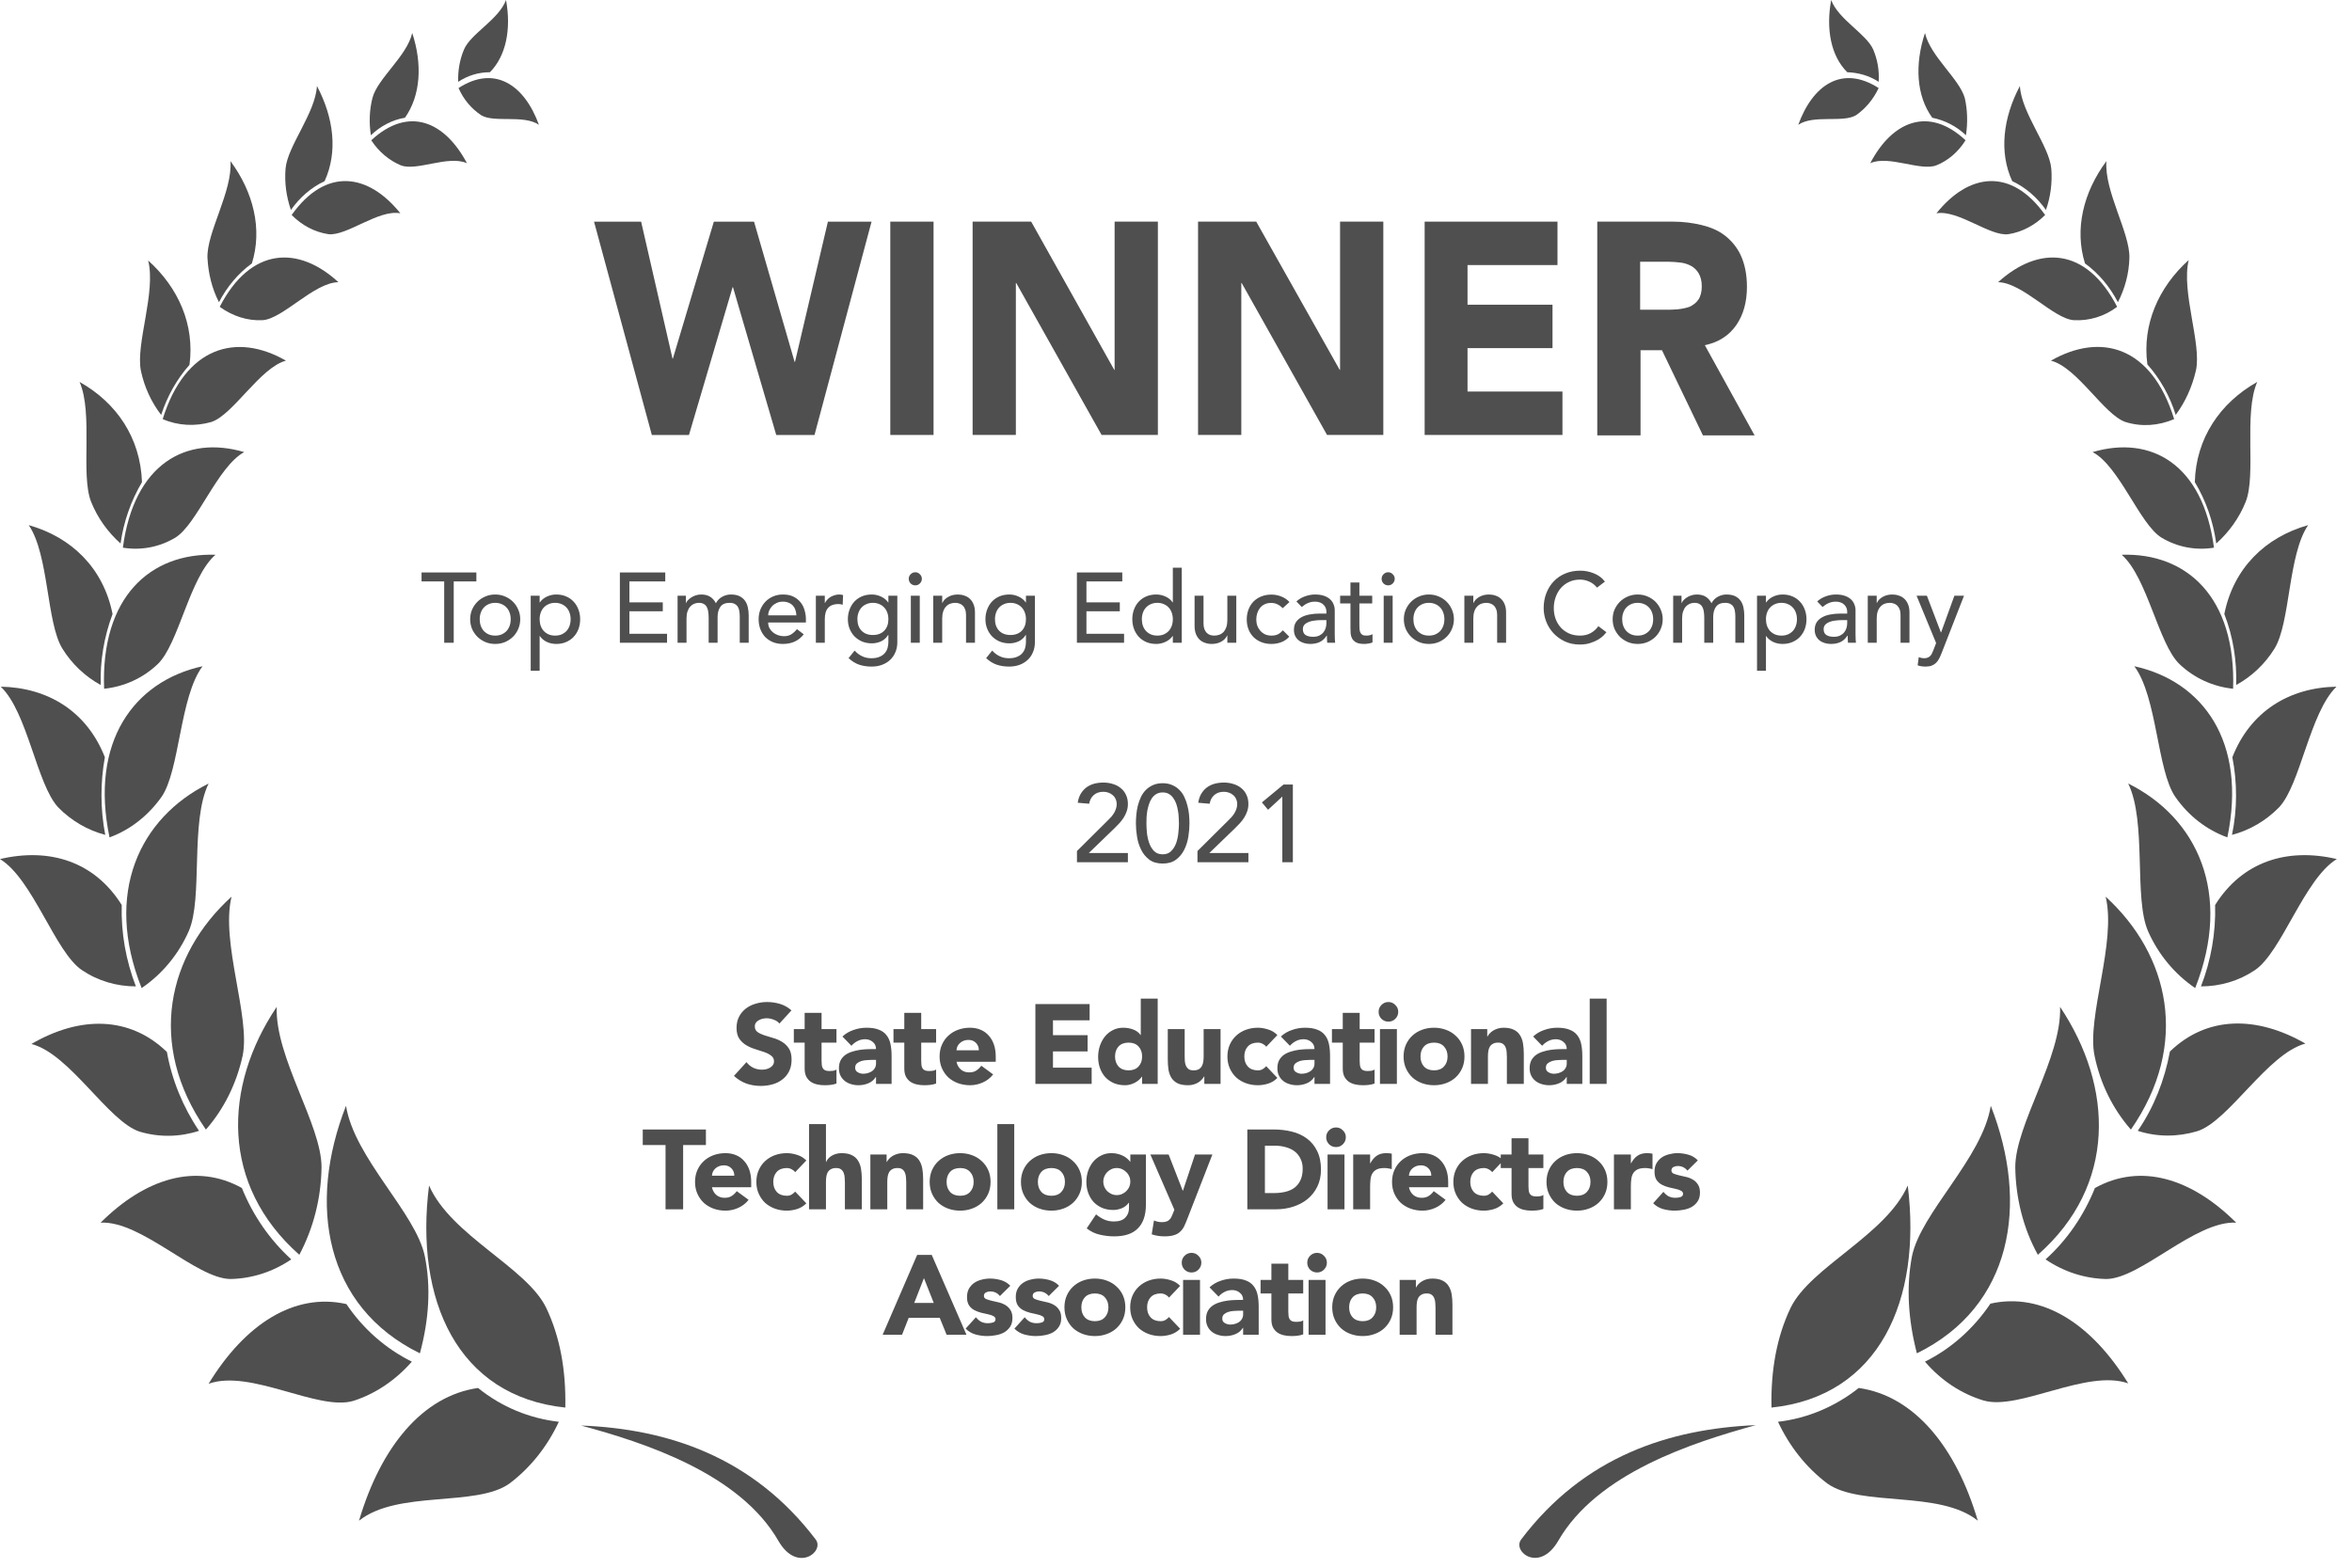 <?xml version="1.0" encoding="utf-8"?>
<svg xmlns="http://www.w3.org/2000/svg" width="150" height="100" viewBox="0 0 150 100" fill="none">
<path fill-rule="evenodd" clip-rule="evenodd" d="M52.022 98.201C47.994 92.902 42.55 91.145 37.057 90.932C41.109 92.024 47.188 93.994 49.654 98.308C50.85 100.358 52.607 98.973 52.022 98.201Z" fill="#4F4F4F"/>
<path fill-rule="evenodd" clip-rule="evenodd" d="M26.266 86.858C25.241 88.03 23.947 88.908 22.531 89.361C20.285 90.027 15.964 87.311 13.303 88.269C15.623 84.462 18.772 82.438 22.092 83.184C23.166 84.781 24.606 86.033 26.266 86.858Z" fill="#4F4F4F"/>
<path fill-rule="evenodd" clip-rule="evenodd" d="M36.053 89.787C36.102 87.39 35.712 85.26 34.833 83.423C33.588 80.84 28.754 78.816 27.363 75.621C26.435 82.917 29.169 89.068 36.053 89.787Z" fill="#4F4F4F"/>
<path fill-rule="evenodd" clip-rule="evenodd" d="M29.243 5.617C29.561 6.336 30.049 6.922 30.684 7.348C31.514 7.854 33.393 7.295 34.37 7.961C33.442 5.404 31.538 4.126 29.243 5.617Z" fill="#4F4F4F"/>
<path fill-rule="evenodd" clip-rule="evenodd" d="M29.221 5.219C29.196 4.527 29.318 3.808 29.587 3.169C30.002 2.157 31.808 1.251 32.272 0C32.614 1.864 32.272 3.568 31.247 4.607C30.515 4.607 29.831 4.82 29.221 5.219Z" fill="#4F4F4F"/>
<path fill-rule="evenodd" clip-rule="evenodd" d="M23.678 8.947C24.142 9.666 24.801 10.225 25.558 10.544C26.559 10.944 28.585 9.879 29.781 10.411C28.365 7.749 26.071 6.737 23.678 8.947Z" fill="#4F4F4F"/>
<path fill-rule="evenodd" clip-rule="evenodd" d="M23.653 8.628C23.531 7.829 23.556 7.031 23.751 6.258C24.068 5.007 25.948 3.596 26.29 2.104C26.949 4.102 26.827 6.099 25.826 7.51C25.02 7.643 24.264 8.042 23.653 8.628Z" fill="#4F4F4F"/>
<path fill-rule="evenodd" clip-rule="evenodd" d="M18.6 13.713C19.259 14.378 20.065 14.804 20.944 14.938C22.116 15.071 24.142 13.34 25.533 13.606C23.507 11.077 20.797 10.624 18.6 13.713Z" fill="#4F4F4F"/>
<path fill-rule="evenodd" clip-rule="evenodd" d="M18.553 13.393C18.26 12.541 18.138 11.662 18.211 10.757C18.333 9.319 20.116 7.216 20.213 5.485C21.287 7.509 21.556 9.692 20.701 11.556C19.847 11.955 19.115 12.594 18.553 13.393Z" fill="#4F4F4F"/>
<path fill-rule="evenodd" clip-rule="evenodd" d="M14.013 19.571C14.819 20.156 15.771 20.476 16.747 20.423C18.041 20.343 20.018 18.026 21.581 18C19.042 15.656 15.991 15.736 14.013 19.571Z" fill="#4F4F4F"/>
<path fill-rule="evenodd" clip-rule="evenodd" d="M13.965 19.278C13.525 18.426 13.281 17.441 13.232 16.456C13.159 14.858 14.844 12.195 14.697 10.278C16.162 12.248 16.748 14.618 16.064 16.802C15.185 17.441 14.477 18.293 13.965 19.278Z" fill="#4F4F4F"/>
<path fill-rule="evenodd" clip-rule="evenodd" d="M10.375 26.733C11.351 27.159 12.45 27.212 13.475 26.919C14.867 26.466 16.575 23.458 18.235 23.005C15.086 21.194 11.815 22.1 10.375 26.733Z" fill="#4F4F4F"/>
<path fill-rule="evenodd" clip-rule="evenodd" d="M10.278 26.468C9.644 25.642 9.204 24.684 8.985 23.645C8.643 21.941 9.961 18.639 9.449 16.616C11.377 18.346 12.427 20.716 12.085 23.273C11.279 24.178 10.669 25.27 10.278 26.468Z" fill="#4F4F4F"/>
<path fill-rule="evenodd" clip-rule="evenodd" d="M7.836 34.935C8.983 35.122 10.155 34.909 11.18 34.296C12.572 33.444 13.866 29.77 15.574 28.838C11.864 27.746 8.544 29.583 7.836 34.935Z" fill="#4F4F4F"/>
<path fill-rule="evenodd" clip-rule="evenodd" d="M7.688 34.669C6.883 33.95 6.224 33.044 5.809 32.006C5.125 30.275 5.955 26.388 5.076 24.364C7.444 25.695 8.958 27.932 9.055 30.755C8.347 31.953 7.884 33.284 7.688 34.669Z" fill="#4F4F4F"/>
<path fill-rule="evenodd" clip-rule="evenodd" d="M6.64 43.934C7.909 43.801 9.105 43.268 10.057 42.363C11.4 41.085 12.083 36.824 13.743 35.387C9.593 35.253 6.42 38.076 6.64 43.934Z" fill="#4F4F4F"/>
<path fill-rule="evenodd" clip-rule="evenodd" d="M6.423 43.695C5.446 43.162 4.592 42.364 3.981 41.378C2.956 39.727 3.127 35.387 1.833 33.497C4.567 34.269 6.593 36.239 7.179 39.168C6.642 40.606 6.374 42.15 6.423 43.695Z" fill="#4F4F4F"/>
<path fill-rule="evenodd" clip-rule="evenodd" d="M6.984 53.415C8.302 52.936 9.449 52.03 10.303 50.832C11.475 49.128 11.451 44.468 12.916 42.498C8.546 43.456 5.714 47.317 6.984 53.415Z" fill="#4F4F4F"/>
<path fill-rule="evenodd" clip-rule="evenodd" d="M6.712 53.255C5.589 52.962 4.54 52.35 3.71 51.498C2.342 50.033 1.757 45.426 0.048 43.802C3.05 43.855 5.54 45.373 6.688 48.302C6.395 49.926 6.395 51.604 6.712 53.255Z" fill="#4F4F4F"/>
<path fill-rule="evenodd" clip-rule="evenodd" d="M9.032 63.027C10.326 62.148 11.375 60.897 12.034 59.406C12.962 57.302 12.108 52.429 13.304 49.98C8.91 52.163 6.615 56.956 9.032 63.027Z" fill="#4F4F4F"/>
<path fill-rule="evenodd" clip-rule="evenodd" d="M8.666 62.92C7.446 62.92 6.249 62.574 5.224 61.881C3.515 60.736 2.099 56.077 -3.05176e-05 54.798C3.173 54.053 6.03 54.958 7.763 57.727C7.714 59.511 8.031 61.269 8.666 62.92Z" fill="#4F4F4F"/>
<path fill-rule="evenodd" clip-rule="evenodd" d="M13.131 72.054C14.279 70.749 15.084 69.125 15.475 67.341C15.988 64.864 14.059 60.125 14.767 57.196C10.69 60.897 9.348 66.595 13.131 72.054Z" fill="#4F4F4F"/>
<path fill-rule="evenodd" clip-rule="evenodd" d="M12.694 72.133C11.474 72.533 10.156 72.559 8.911 72.187C6.909 71.548 4.443 67.207 2.002 66.595C5.103 64.784 8.276 64.811 10.644 67.101C10.961 68.885 11.669 70.616 12.694 72.133Z" fill="#4F4F4F"/>
<path fill-rule="evenodd" clip-rule="evenodd" d="M19.09 80.041C19.993 78.337 20.481 76.42 20.506 74.45C20.506 71.734 17.527 67.447 17.649 64.225C14.232 69.311 14.061 75.595 19.09 80.041Z" fill="#4F4F4F"/>
<path fill-rule="evenodd" clip-rule="evenodd" d="M18.575 80.334C17.403 81.133 16.061 81.559 14.694 81.586C12.497 81.559 9.03 77.858 6.418 77.991C9.25 75.169 12.497 74.157 15.426 75.781C16.134 77.538 17.208 79.083 18.575 80.334Z" fill="#4F4F4F"/>
<path fill-rule="evenodd" clip-rule="evenodd" d="M26.779 86.326C27.364 84.169 27.486 82.092 27.096 80.148C26.534 77.379 22.604 73.891 22.067 70.536C19.602 76.82 20.7 83.344 26.779 86.326Z" fill="#4F4F4F"/>
<path fill-rule="evenodd" clip-rule="evenodd" d="M35.64 90.693C34.907 92.264 33.833 93.622 32.49 94.633C30.367 96.151 25.362 95.033 22.897 97.003C24.288 92.29 26.949 89.042 30.489 88.536C32.002 89.761 33.784 90.48 35.64 90.693Z" fill="#4F4F4F"/>
<path fill-rule="evenodd" clip-rule="evenodd" d="M97.012 98.201C96.427 98.974 98.184 100.358 99.38 98.281C101.87 93.968 107.924 92.024 111.977 90.906C106.484 91.145 101.04 92.876 97.012 98.201Z" fill="#4F4F4F"/>
<path fill-rule="evenodd" clip-rule="evenodd" d="M122.765 86.858C124.425 86.033 125.866 84.754 126.94 83.157C130.26 82.411 133.409 84.462 135.728 88.243C133.067 87.311 128.746 90 126.5 89.334C125.084 88.908 123.791 88.056 122.765 86.858Z" fill="#4F4F4F"/>
<path fill-rule="evenodd" clip-rule="evenodd" d="M112.977 89.787C119.861 89.068 122.571 82.917 121.668 75.621C120.276 78.79 115.467 80.813 114.198 83.423C113.319 85.26 112.928 87.39 112.977 89.787Z" fill="#4F4F4F"/>
<path fill-rule="evenodd" clip-rule="evenodd" d="M119.812 5.617C117.492 4.126 115.613 5.404 114.685 7.961C115.662 7.295 117.541 7.854 118.371 7.348C118.982 6.922 119.47 6.336 119.812 5.617Z" fill="#4F4F4F"/>
<path fill-rule="evenodd" clip-rule="evenodd" d="M119.812 5.219C119.202 4.82 118.518 4.633 117.81 4.607C116.761 3.568 116.443 1.837 116.785 0C117.249 1.251 119.031 2.157 119.47 3.169C119.739 3.808 119.861 4.5 119.812 5.219Z" fill="#4F4F4F"/>
<path fill-rule="evenodd" clip-rule="evenodd" d="M125.354 8.947C122.986 6.737 120.667 7.749 119.276 10.411C120.448 9.879 122.498 10.944 123.499 10.544C124.231 10.252 124.891 9.692 125.354 8.947Z" fill="#4F4F4F"/>
<path fill-rule="evenodd" clip-rule="evenodd" d="M125.379 8.628C124.769 8.042 124.012 7.67 123.231 7.51C122.206 6.099 122.108 4.102 122.767 2.104C123.109 3.596 124.964 5.033 125.306 6.258C125.477 7.004 125.501 7.829 125.379 8.628Z" fill="#4F4F4F"/>
<path fill-rule="evenodd" clip-rule="evenodd" d="M130.43 13.713C128.233 10.624 125.523 11.077 123.497 13.606C124.888 13.367 126.915 15.097 128.086 14.938C128.965 14.804 129.795 14.352 130.43 13.713Z" fill="#4F4F4F"/>
<path fill-rule="evenodd" clip-rule="evenodd" d="M130.48 13.393C129.919 12.594 129.186 11.955 128.332 11.556C127.478 9.719 127.746 7.509 128.82 5.485C128.918 7.216 130.7 9.319 130.822 10.757C130.895 11.662 130.773 12.568 130.48 13.393Z" fill="#4F4F4F"/>
<path fill-rule="evenodd" clip-rule="evenodd" d="M135.022 19.571C133.044 15.736 130.017 15.656 127.43 18C128.992 18.026 130.969 20.343 132.263 20.423C133.24 20.476 134.216 20.183 135.022 19.571Z" fill="#4F4F4F"/>
<path fill-rule="evenodd" clip-rule="evenodd" d="M135.07 19.278C134.558 18.293 133.85 17.441 132.971 16.802C132.287 14.618 132.873 12.248 134.338 10.278C134.191 12.195 135.851 14.858 135.803 16.456C135.778 17.467 135.51 18.426 135.07 19.278Z" fill="#4F4F4F"/>
<path fill-rule="evenodd" clip-rule="evenodd" d="M138.658 26.734C137.218 22.074 133.971 21.195 130.798 23.006C132.482 23.432 134.191 26.467 135.558 26.92C136.583 27.239 137.658 27.16 138.658 26.734Z" fill="#4F4F4F"/>
<path fill-rule="evenodd" clip-rule="evenodd" d="M138.756 26.467C138.39 25.269 137.755 24.15 136.95 23.245C136.608 20.715 137.658 18.319 139.586 16.588C139.098 18.612 140.416 21.914 140.05 23.618C139.806 24.683 139.367 25.641 138.756 26.467Z" fill="#4F4F4F"/>
<path fill-rule="evenodd" clip-rule="evenodd" d="M141.197 34.935C140.489 29.583 137.169 27.746 133.458 28.838C135.167 29.743 136.461 33.444 137.852 34.296C138.878 34.909 140.049 35.122 141.197 34.935Z" fill="#4F4F4F"/>
<path fill-rule="evenodd" clip-rule="evenodd" d="M141.343 34.669C141.147 33.258 140.684 31.926 139.976 30.755C140.049 27.959 141.587 25.695 143.955 24.364C143.076 26.388 143.906 30.275 143.222 32.006C142.807 33.044 142.148 33.95 141.343 34.669Z" fill="#4F4F4F"/>
<path fill-rule="evenodd" clip-rule="evenodd" d="M142.417 43.934C142.612 38.076 139.439 35.253 135.313 35.387C136.949 36.824 137.657 41.085 138.999 42.363C139.952 43.268 141.148 43.801 142.417 43.934Z" fill="#4F4F4F"/>
<path fill-rule="evenodd" clip-rule="evenodd" d="M142.613 43.695C142.662 42.15 142.418 40.606 141.857 39.168C142.443 36.239 144.469 34.269 147.203 33.497C145.909 35.387 146.08 39.727 145.055 41.378C144.444 42.364 143.59 43.162 142.613 43.695Z" fill="#4F4F4F"/>
<path fill-rule="evenodd" clip-rule="evenodd" d="M142.051 53.415C143.32 47.317 140.488 43.456 136.118 42.498C137.583 44.468 137.559 49.128 138.731 50.832C139.585 52.057 140.732 52.936 142.051 53.415Z" fill="#4F4F4F"/>
<path fill-rule="evenodd" clip-rule="evenodd" d="M142.346 53.255C142.687 51.631 142.687 49.926 142.37 48.302C143.517 45.373 146.007 43.855 149.01 43.802C147.301 45.453 146.715 50.06 145.348 51.498C144.518 52.35 143.469 52.962 142.346 53.255Z" fill="#4F4F4F"/>
<path fill-rule="evenodd" clip-rule="evenodd" d="M139.999 63.027C142.391 56.983 140.121 52.163 135.727 49.98C136.923 52.429 136.068 57.302 136.996 59.406C137.655 60.897 138.705 62.148 139.999 63.027Z" fill="#4F4F4F"/>
<path fill-rule="evenodd" clip-rule="evenodd" d="M140.367 62.92C141.002 61.295 141.319 59.511 141.271 57.727C143.004 54.958 145.86 54.053 149.033 54.798C146.959 56.05 145.518 60.736 143.809 61.881C142.784 62.574 141.588 62.92 140.367 62.92Z" fill="#4F4F4F"/>
<path fill-rule="evenodd" clip-rule="evenodd" d="M135.899 72.054C139.683 66.595 138.34 60.897 134.288 57.196C134.996 60.125 133.067 64.864 133.58 67.341C133.946 69.125 134.752 70.749 135.899 72.054Z" fill="#4F4F4F"/>
<path fill-rule="evenodd" clip-rule="evenodd" d="M136.337 72.133C137.363 70.642 138.046 68.911 138.388 67.074C140.756 64.784 143.929 64.784 147.03 66.568C144.613 67.207 142.123 71.547 140.121 72.16C138.876 72.532 137.558 72.532 136.337 72.133Z" fill="#4F4F4F"/>
<path fill-rule="evenodd" clip-rule="evenodd" d="M129.966 80.041C134.994 75.621 134.799 69.337 131.382 64.225C131.504 67.447 128.525 71.734 128.525 74.45C128.55 76.42 129.038 78.364 129.966 80.041Z" fill="#4F4F4F"/>
<path fill-rule="evenodd" clip-rule="evenodd" d="M130.456 80.334C131.823 79.109 132.897 77.538 133.605 75.781C136.534 74.157 139.781 75.169 142.613 77.991C140.001 77.858 136.534 81.559 134.337 81.586C132.97 81.559 131.628 81.133 130.456 80.334Z" fill="#4F4F4F"/>
<path fill-rule="evenodd" clip-rule="evenodd" d="M122.251 86.326C128.33 83.344 129.428 76.82 126.963 70.536C126.426 73.891 122.495 77.353 121.934 80.148C121.568 82.092 121.69 84.169 122.251 86.326Z" fill="#4F4F4F"/>
<path fill-rule="evenodd" clip-rule="evenodd" d="M113.393 90.693C115.248 90.48 117.03 89.734 118.543 88.536C122.083 89.042 124.744 92.29 126.135 97.003C123.694 95.033 118.666 96.151 116.542 94.633C115.199 93.622 114.125 92.264 113.393 90.693Z" fill="#4F4F4F"/>
<path d="M37.885 14.139H40.888L42.889 22.873H42.914L45.526 14.139H48.089L50.677 23.086H50.701L52.8 14.139H55.584L51.946 27.746H49.505L46.746 18.32H46.722L43.939 27.746H41.571L37.885 14.139Z" fill="#4F4F4F"/>
<path d="M56.779 14.138H59.538V27.745H56.779V14.138Z" fill="#4F4F4F"/>
<path d="M62.029 14.138H65.764L71.061 23.591H71.085V14.138H73.844V27.745H70.255L64.811 18.053H64.787V27.745H62.029V14.138Z" fill="#4F4F4F"/>
<path d="M76.382 14.138H80.117L85.439 23.591H85.463V14.138H88.222V27.745H84.633L79.189 18.053H79.165V27.745H76.406V14.138H76.382Z" fill="#4F4F4F"/>
<path d="M90.858 14.138H99.329V16.908H93.592V19.437H99.012V22.206H93.592V24.976H99.646V27.745H90.858V14.138Z" fill="#4F4F4F"/>
<path d="M101.867 14.138H106.701C107.335 14.138 107.946 14.218 108.507 14.351C109.069 14.485 109.581 14.698 109.996 15.017C110.411 15.337 110.778 15.763 111.022 16.295C111.266 16.828 111.412 17.494 111.412 18.292C111.412 19.251 111.192 20.076 110.729 20.742C110.265 21.408 109.606 21.834 108.727 22.02L111.9 27.772H108.605L105.993 22.34H104.626V27.772H101.867V14.138ZM104.601 19.757H106.213C106.457 19.757 106.725 19.757 106.994 19.73C107.262 19.703 107.531 19.65 107.75 19.57C107.97 19.464 108.165 19.331 108.312 19.118C108.458 18.905 108.532 18.612 108.532 18.266C108.532 17.919 108.458 17.653 108.336 17.44C108.214 17.227 108.043 17.067 107.848 16.961C107.653 16.854 107.409 16.774 107.165 16.748C106.896 16.721 106.652 16.695 106.408 16.695H104.601V19.757Z" fill="#4F4F4F"/>
<path d="M49.707 65.291C49.616 65.176 49.492 65.092 49.333 65.04C49.18 64.982 49.034 64.953 48.895 64.953C48.813 64.953 48.729 64.963 48.643 64.982C48.557 65.001 48.475 65.032 48.398 65.076C48.322 65.114 48.259 65.167 48.211 65.234C48.163 65.301 48.139 65.382 48.139 65.478C48.139 65.632 48.197 65.749 48.312 65.831C48.427 65.912 48.571 65.982 48.744 66.039C48.921 66.097 49.11 66.154 49.312 66.212C49.513 66.269 49.7 66.351 49.873 66.456C50.05 66.562 50.196 66.703 50.312 66.881C50.427 67.058 50.484 67.296 50.484 67.593C50.484 67.876 50.431 68.123 50.326 68.334C50.22 68.545 50.077 68.72 49.894 68.859C49.717 68.998 49.508 69.101 49.269 69.168C49.034 69.235 48.784 69.269 48.521 69.269C48.19 69.269 47.883 69.218 47.6 69.118C47.317 69.017 47.053 68.854 46.809 68.629L47.607 67.751C47.722 67.904 47.866 68.024 48.039 68.111C48.216 68.192 48.398 68.233 48.585 68.233C48.676 68.233 48.768 68.223 48.859 68.204C48.955 68.18 49.038 68.147 49.11 68.103C49.187 68.06 49.247 68.005 49.29 67.938C49.338 67.871 49.362 67.792 49.362 67.701C49.362 67.547 49.302 67.427 49.182 67.341C49.067 67.25 48.921 67.173 48.744 67.111C48.566 67.049 48.374 66.986 48.168 66.924C47.962 66.862 47.77 66.778 47.593 66.672C47.415 66.567 47.267 66.428 47.147 66.255C47.032 66.082 46.974 65.855 46.974 65.572C46.974 65.299 47.027 65.059 47.133 64.853C47.243 64.646 47.387 64.474 47.564 64.335C47.746 64.196 47.955 64.093 48.19 64.025C48.425 63.953 48.667 63.917 48.916 63.917C49.204 63.917 49.482 63.958 49.751 64.04C50.019 64.121 50.261 64.258 50.477 64.45L49.707 65.291ZM53.346 66.507H52.396V67.672C52.396 67.768 52.401 67.856 52.411 67.938C52.42 68.015 52.442 68.082 52.475 68.139C52.509 68.197 52.559 68.243 52.626 68.276C52.698 68.305 52.792 68.319 52.907 68.319C52.964 68.319 53.039 68.314 53.13 68.305C53.226 68.29 53.298 68.262 53.346 68.219V69.118C53.226 69.161 53.101 69.189 52.972 69.204C52.842 69.218 52.715 69.225 52.59 69.225C52.408 69.225 52.24 69.206 52.087 69.168C51.934 69.13 51.799 69.07 51.684 68.988C51.569 68.902 51.478 68.791 51.411 68.657C51.349 68.523 51.317 68.36 51.317 68.168V66.507H50.627V65.644H51.317V64.608H52.396V65.644H53.346V66.507ZM55.869 68.7H55.855C55.735 68.887 55.574 69.022 55.373 69.103C55.176 69.185 54.968 69.225 54.747 69.225C54.584 69.225 54.426 69.201 54.272 69.153C54.124 69.11 53.992 69.043 53.877 68.952C53.762 68.861 53.671 68.748 53.603 68.614C53.536 68.48 53.503 68.324 53.503 68.147C53.503 67.945 53.539 67.775 53.611 67.636C53.687 67.497 53.788 67.382 53.913 67.291C54.042 67.2 54.188 67.13 54.352 67.082C54.514 67.029 54.682 66.991 54.855 66.967C55.032 66.943 55.207 66.929 55.38 66.924C55.557 66.919 55.72 66.917 55.869 66.917C55.869 66.725 55.8 66.574 55.66 66.464C55.526 66.349 55.366 66.291 55.179 66.291C55.001 66.291 54.838 66.329 54.69 66.406C54.546 66.478 54.416 66.579 54.301 66.708L53.726 66.118C53.927 65.931 54.162 65.792 54.431 65.701C54.699 65.605 54.977 65.557 55.265 65.557C55.581 65.557 55.84 65.598 56.042 65.68C56.248 65.756 56.411 65.871 56.531 66.025C56.655 66.178 56.742 66.368 56.79 66.593C56.838 66.814 56.862 67.07 56.862 67.363V69.139H55.869V68.7ZM55.603 67.607C55.521 67.607 55.418 67.612 55.294 67.622C55.174 67.626 55.056 67.646 54.941 67.679C54.831 67.713 54.735 67.763 54.654 67.83C54.577 67.897 54.538 67.991 54.538 68.111C54.538 68.24 54.594 68.336 54.704 68.398C54.814 68.461 54.929 68.492 55.049 68.492C55.155 68.492 55.255 68.478 55.351 68.449C55.452 68.42 55.541 68.379 55.617 68.326C55.694 68.274 55.754 68.207 55.797 68.125C55.845 68.043 55.869 67.948 55.869 67.837V67.607H55.603ZM59.701 66.507H58.751V67.672C58.751 67.768 58.756 67.856 58.766 67.938C58.775 68.015 58.797 68.082 58.83 68.139C58.864 68.197 58.914 68.243 58.981 68.276C59.053 68.305 59.147 68.319 59.262 68.319C59.319 68.319 59.394 68.314 59.485 68.305C59.581 68.29 59.653 68.262 59.701 68.219V69.118C59.581 69.161 59.456 69.189 59.327 69.204C59.197 69.218 59.07 69.225 58.946 69.225C58.763 69.225 58.596 69.206 58.442 69.168C58.289 69.13 58.154 69.07 58.039 68.988C57.924 68.902 57.833 68.791 57.766 68.657C57.704 68.523 57.672 68.36 57.672 68.168V66.507H56.982V65.644H57.672V64.608H58.751V65.644H59.701V66.507ZM63.339 68.535C63.166 68.756 62.948 68.926 62.684 69.046C62.421 69.165 62.147 69.225 61.864 69.225C61.596 69.225 61.342 69.182 61.102 69.096C60.867 69.01 60.661 68.887 60.484 68.729C60.311 68.566 60.174 68.372 60.074 68.147C59.973 67.921 59.923 67.669 59.923 67.391C59.923 67.113 59.973 66.862 60.074 66.636C60.174 66.411 60.311 66.219 60.484 66.061C60.661 65.898 60.867 65.773 61.102 65.687C61.342 65.6 61.596 65.557 61.864 65.557C62.114 65.557 62.339 65.6 62.541 65.687C62.747 65.773 62.919 65.898 63.059 66.061C63.202 66.219 63.313 66.411 63.389 66.636C63.466 66.862 63.504 67.113 63.504 67.391V67.73H61.002C61.045 67.936 61.138 68.101 61.282 68.226C61.426 68.346 61.603 68.406 61.814 68.406C61.992 68.406 62.14 68.367 62.26 68.29C62.385 68.209 62.493 68.106 62.584 67.981L63.339 68.535ZM62.425 66.996C62.43 66.814 62.37 66.658 62.246 66.528C62.121 66.399 61.96 66.334 61.764 66.334C61.644 66.334 61.538 66.353 61.447 66.392C61.356 66.43 61.277 66.48 61.21 66.543C61.148 66.6 61.097 66.67 61.059 66.751C61.025 66.828 61.006 66.909 61.002 66.996H62.425ZM66.032 64.047H69.491V65.083H67.154V66.032H69.362V67.068H67.154V68.103H69.621V69.139H66.032V64.047ZM73.832 69.139H72.839V68.679H72.825C72.782 68.741 72.724 68.806 72.652 68.873C72.585 68.935 72.504 68.993 72.408 69.046C72.317 69.098 72.213 69.142 72.098 69.175C71.988 69.209 71.873 69.225 71.753 69.225C71.494 69.225 71.259 69.182 71.048 69.096C70.837 69.005 70.655 68.88 70.502 68.722C70.353 68.559 70.238 68.367 70.156 68.147C70.075 67.926 70.034 67.684 70.034 67.42C70.034 67.176 70.07 66.943 70.142 66.722C70.219 66.497 70.324 66.298 70.459 66.126C70.598 65.953 70.766 65.816 70.962 65.716C71.159 65.61 71.382 65.557 71.631 65.557C71.856 65.557 72.065 65.593 72.257 65.665C72.453 65.732 72.614 65.85 72.739 66.018H72.753V63.702H73.832V69.139ZM72.839 67.391C72.839 67.128 72.763 66.914 72.609 66.751C72.46 66.588 72.249 66.507 71.976 66.507C71.703 66.507 71.49 66.588 71.336 66.751C71.187 66.914 71.113 67.128 71.113 67.391C71.113 67.655 71.187 67.868 71.336 68.031C71.49 68.195 71.703 68.276 71.976 68.276C72.249 68.276 72.46 68.195 72.609 68.031C72.763 67.868 72.839 67.655 72.839 67.391ZM77.842 69.139H76.806V68.665H76.791C76.753 68.732 76.703 68.799 76.641 68.866C76.583 68.933 76.511 68.993 76.425 69.046C76.338 69.098 76.24 69.142 76.13 69.175C76.019 69.209 75.9 69.225 75.77 69.225C75.497 69.225 75.274 69.185 75.101 69.103C74.933 69.017 74.802 68.899 74.706 68.751C74.615 68.602 74.552 68.427 74.519 68.226C74.49 68.024 74.476 67.806 74.476 67.571V65.644H75.554V67.356C75.554 67.456 75.557 67.562 75.562 67.672C75.571 67.777 75.593 67.876 75.626 67.967C75.665 68.058 75.72 68.132 75.792 68.19C75.868 68.247 75.976 68.276 76.115 68.276C76.254 68.276 76.367 68.252 76.454 68.204C76.54 68.151 76.605 68.084 76.648 68.003C76.696 67.916 76.727 67.821 76.741 67.715C76.755 67.61 76.763 67.499 76.763 67.384V65.644H77.842V69.139ZM80.753 66.773C80.701 66.696 80.626 66.634 80.53 66.586C80.434 66.533 80.331 66.507 80.221 66.507C79.948 66.507 79.734 66.588 79.581 66.751C79.432 66.914 79.358 67.128 79.358 67.391C79.358 67.655 79.432 67.868 79.581 68.031C79.734 68.195 79.948 68.276 80.221 68.276C80.341 68.276 80.444 68.25 80.53 68.197C80.617 68.144 80.691 68.082 80.753 68.01L81.465 68.758C81.298 68.931 81.099 69.053 80.868 69.125C80.643 69.192 80.427 69.225 80.221 69.225C79.953 69.225 79.698 69.182 79.459 69.096C79.224 69.01 79.018 68.887 78.84 68.729C78.668 68.566 78.531 68.372 78.43 68.147C78.33 67.921 78.279 67.669 78.279 67.391C78.279 67.113 78.33 66.862 78.43 66.636C78.531 66.411 78.668 66.219 78.84 66.061C79.018 65.898 79.224 65.773 79.459 65.687C79.698 65.6 79.953 65.557 80.221 65.557C80.427 65.557 80.643 65.593 80.868 65.665C81.099 65.732 81.298 65.852 81.465 66.025L80.753 66.773ZM83.832 68.7H83.818C83.698 68.887 83.537 69.022 83.336 69.103C83.139 69.185 82.931 69.225 82.71 69.225C82.547 69.225 82.389 69.201 82.235 69.153C82.087 69.11 81.955 69.043 81.84 68.952C81.725 68.861 81.634 68.748 81.567 68.614C81.499 68.48 81.466 68.324 81.466 68.147C81.466 67.945 81.502 67.775 81.574 67.636C81.65 67.497 81.751 67.382 81.876 67.291C82.005 67.2 82.151 67.13 82.314 67.082C82.478 67.029 82.645 66.991 82.818 66.967C82.995 66.943 83.17 66.929 83.343 66.924C83.52 66.919 83.683 66.917 83.832 66.917C83.832 66.725 83.763 66.574 83.624 66.464C83.489 66.349 83.329 66.291 83.142 66.291C82.964 66.291 82.801 66.329 82.653 66.406C82.509 66.478 82.379 66.579 82.264 66.708L81.689 66.118C81.89 65.931 82.125 65.792 82.394 65.701C82.662 65.605 82.94 65.557 83.228 65.557C83.544 65.557 83.803 65.598 84.005 65.68C84.211 65.756 84.374 65.871 84.494 66.025C84.618 66.178 84.705 66.368 84.753 66.593C84.801 66.814 84.825 67.07 84.825 67.363V69.139H83.832V68.7ZM83.566 67.607C83.484 67.607 83.381 67.612 83.257 67.622C83.137 67.626 83.019 67.646 82.904 67.679C82.794 67.713 82.698 67.763 82.617 67.83C82.54 67.897 82.501 67.991 82.501 68.111C82.501 68.24 82.557 68.336 82.667 68.398C82.777 68.461 82.892 68.492 83.012 68.492C83.118 68.492 83.218 68.478 83.314 68.449C83.415 68.42 83.504 68.379 83.58 68.326C83.657 68.274 83.717 68.207 83.76 68.125C83.808 68.043 83.832 67.948 83.832 67.837V67.607H83.566ZM87.664 66.507H86.714V67.672C86.714 67.768 86.719 67.856 86.729 67.938C86.738 68.015 86.76 68.082 86.793 68.139C86.827 68.197 86.877 68.243 86.945 68.276C87.016 68.305 87.11 68.319 87.225 68.319C87.282 68.319 87.357 68.314 87.448 68.305C87.544 68.29 87.616 68.262 87.664 68.219V69.118C87.544 69.161 87.419 69.189 87.29 69.204C87.16 69.218 87.033 69.225 86.909 69.225C86.726 69.225 86.558 69.206 86.405 69.168C86.252 69.13 86.117 69.07 86.002 68.988C85.887 68.902 85.796 68.791 85.729 68.657C85.667 68.523 85.635 68.36 85.635 68.168V66.507H84.945V65.644H85.635V64.608H86.714V65.644H87.664V66.507ZM88.008 65.644H89.087V69.139H88.008V65.644ZM87.922 64.543C87.922 64.371 87.981 64.224 88.101 64.105C88.226 63.98 88.375 63.917 88.547 63.917C88.72 63.917 88.866 63.98 88.986 64.105C89.111 64.224 89.173 64.371 89.173 64.543C89.173 64.716 89.111 64.865 88.986 64.989C88.866 65.109 88.72 65.169 88.547 65.169C88.375 65.169 88.226 65.109 88.101 64.989C87.981 64.865 87.922 64.716 87.922 64.543ZM89.514 67.391C89.514 67.113 89.564 66.862 89.665 66.636C89.766 66.411 89.902 66.219 90.075 66.061C90.252 65.898 90.459 65.773 90.694 65.687C90.933 65.6 91.187 65.557 91.456 65.557C91.724 65.557 91.976 65.6 92.211 65.687C92.451 65.773 92.657 65.898 92.83 66.061C93.007 66.219 93.146 66.411 93.247 66.636C93.347 66.862 93.398 67.113 93.398 67.391C93.398 67.669 93.347 67.921 93.247 68.147C93.146 68.372 93.007 68.566 92.83 68.729C92.657 68.887 92.451 69.01 92.211 69.096C91.976 69.182 91.724 69.225 91.456 69.225C91.187 69.225 90.933 69.182 90.694 69.096C90.459 69.01 90.252 68.887 90.075 68.729C89.902 68.566 89.766 68.372 89.665 68.147C89.564 67.921 89.514 67.669 89.514 67.391ZM90.593 67.391C90.593 67.655 90.667 67.868 90.816 68.031C90.969 68.195 91.183 68.276 91.456 68.276C91.729 68.276 91.94 68.195 92.089 68.031C92.242 67.868 92.319 67.655 92.319 67.391C92.319 67.128 92.242 66.914 92.089 66.751C91.94 66.588 91.729 66.507 91.456 66.507C91.183 66.507 90.969 66.588 90.816 66.751C90.667 66.914 90.593 67.128 90.593 67.391ZM93.815 65.644H94.85V66.118H94.865C94.898 66.051 94.946 65.984 95.009 65.917C95.071 65.85 95.145 65.79 95.232 65.737C95.318 65.684 95.416 65.641 95.527 65.608C95.637 65.574 95.757 65.557 95.886 65.557C96.159 65.557 96.38 65.6 96.548 65.687C96.716 65.768 96.845 65.883 96.936 66.032C97.032 66.181 97.097 66.356 97.13 66.557C97.164 66.758 97.181 66.977 97.181 67.212V69.139H96.102V67.427C96.102 67.327 96.097 67.224 96.088 67.118C96.083 67.008 96.061 66.907 96.023 66.816C95.989 66.725 95.934 66.651 95.857 66.593C95.785 66.535 95.68 66.507 95.541 66.507C95.402 66.507 95.289 66.533 95.203 66.586C95.117 66.634 95.049 66.701 95.002 66.787C94.958 66.869 94.93 66.962 94.915 67.068C94.901 67.173 94.894 67.284 94.894 67.399V69.139H93.815V65.644ZM99.92 68.7H99.906C99.786 68.887 99.625 69.022 99.424 69.103C99.227 69.185 99.019 69.225 98.798 69.225C98.635 69.225 98.477 69.201 98.323 69.153C98.175 69.11 98.043 69.043 97.928 68.952C97.813 68.861 97.722 68.748 97.654 68.614C97.587 68.48 97.554 68.324 97.554 68.147C97.554 67.945 97.59 67.775 97.662 67.636C97.738 67.497 97.839 67.382 97.964 67.291C98.093 67.2 98.239 67.13 98.402 67.082C98.566 67.029 98.733 66.991 98.906 66.967C99.083 66.943 99.258 66.929 99.431 66.924C99.608 66.919 99.771 66.917 99.92 66.917C99.92 66.725 99.85 66.574 99.711 66.464C99.577 66.349 99.417 66.291 99.23 66.291C99.052 66.291 98.889 66.329 98.74 66.406C98.597 66.478 98.467 66.579 98.352 66.708L97.777 66.118C97.978 65.931 98.213 65.792 98.482 65.701C98.75 65.605 99.028 65.557 99.316 65.557C99.632 65.557 99.891 65.598 100.093 65.68C100.299 65.756 100.462 65.871 100.582 66.025C100.706 66.178 100.793 66.368 100.841 66.593C100.889 66.814 100.913 67.07 100.913 67.363V69.139H99.92V68.7ZM99.654 67.607C99.572 67.607 99.469 67.612 99.345 67.622C99.225 67.626 99.107 67.646 98.992 67.679C98.882 67.713 98.786 67.763 98.704 67.83C98.628 67.897 98.589 67.991 98.589 68.111C98.589 68.24 98.645 68.336 98.755 68.398C98.865 68.461 98.98 68.492 99.1 68.492C99.206 68.492 99.306 68.478 99.402 68.449C99.503 68.42 99.592 68.379 99.668 68.326C99.745 68.274 99.805 68.207 99.848 68.125C99.896 68.043 99.92 67.948 99.92 67.837V67.607H99.654ZM101.385 63.702H102.464V69.139H101.385V63.702ZM42.445 73.04H40.992V72.047H45.02V73.04H43.567V77.139H42.445V73.04ZM47.742 76.535C47.57 76.756 47.352 76.926 47.088 77.046C46.824 77.165 46.551 77.225 46.268 77.225C45.999 77.225 45.745 77.182 45.505 77.096C45.271 77.01 45.064 76.887 44.887 76.729C44.714 76.566 44.578 76.372 44.477 76.147C44.376 75.921 44.326 75.669 44.326 75.391C44.326 75.113 44.376 74.862 44.477 74.636C44.578 74.411 44.714 74.219 44.887 74.061C45.064 73.898 45.271 73.773 45.505 73.687C45.745 73.6 45.999 73.557 46.268 73.557C46.517 73.557 46.743 73.6 46.944 73.687C47.15 73.773 47.323 73.898 47.462 74.061C47.606 74.219 47.716 74.411 47.793 74.636C47.869 74.862 47.908 75.113 47.908 75.391V75.73H45.405C45.448 75.936 45.541 76.101 45.685 76.226C45.829 76.346 46.007 76.406 46.218 76.406C46.395 76.406 46.544 76.367 46.663 76.29C46.788 76.209 46.896 76.106 46.987 75.981L47.742 76.535ZM46.829 74.996C46.834 74.814 46.774 74.658 46.649 74.528C46.524 74.399 46.364 74.334 46.167 74.334C46.047 74.334 45.942 74.353 45.851 74.392C45.76 74.43 45.681 74.48 45.613 74.543C45.551 74.6 45.501 74.67 45.462 74.751C45.429 74.828 45.41 74.909 45.405 74.996H46.829ZM50.712 74.773C50.659 74.696 50.585 74.634 50.489 74.586C50.393 74.533 50.29 74.507 50.179 74.507C49.906 74.507 49.693 74.588 49.539 74.751C49.391 74.914 49.316 75.128 49.316 75.391C49.316 75.655 49.391 75.868 49.539 76.031C49.693 76.195 49.906 76.276 50.179 76.276C50.299 76.276 50.402 76.25 50.489 76.197C50.575 76.144 50.649 76.082 50.712 76.01L51.424 76.758C51.256 76.931 51.057 77.053 50.827 77.125C50.601 77.192 50.386 77.225 50.179 77.225C49.911 77.225 49.657 77.182 49.417 77.096C49.182 77.01 48.976 76.887 48.798 76.729C48.626 76.566 48.489 76.372 48.389 76.147C48.288 75.921 48.237 75.669 48.237 75.391C48.237 75.113 48.288 74.862 48.389 74.636C48.489 74.411 48.626 74.219 48.798 74.061C48.976 73.898 49.182 73.773 49.417 73.687C49.657 73.6 49.911 73.557 50.179 73.557C50.386 73.557 50.601 73.593 50.827 73.665C51.057 73.732 51.256 73.852 51.424 74.025L50.712 74.773ZM52.676 71.702V74.118H52.69C52.714 74.051 52.755 73.984 52.812 73.917C52.87 73.85 52.939 73.79 53.021 73.737C53.102 73.684 53.198 73.641 53.309 73.608C53.419 73.574 53.539 73.557 53.668 73.557C53.941 73.557 54.162 73.6 54.33 73.687C54.498 73.768 54.627 73.883 54.718 74.032C54.814 74.181 54.879 74.356 54.912 74.557C54.946 74.758 54.963 74.977 54.963 75.212V77.139H53.884V75.427C53.884 75.327 53.879 75.224 53.87 75.118C53.865 75.008 53.843 74.907 53.805 74.816C53.771 74.725 53.716 74.651 53.639 74.593C53.567 74.535 53.462 74.507 53.323 74.507C53.184 74.507 53.071 74.533 52.985 74.586C52.898 74.634 52.831 74.701 52.783 74.787C52.74 74.869 52.712 74.962 52.697 75.068C52.683 75.173 52.676 75.284 52.676 75.399V77.139H51.597V71.702H52.676ZM55.508 73.644H56.544V74.118H56.558C56.592 74.051 56.64 73.984 56.702 73.917C56.764 73.85 56.839 73.79 56.925 73.737C57.011 73.684 57.11 73.641 57.22 73.608C57.33 73.574 57.45 73.557 57.58 73.557C57.853 73.557 58.074 73.6 58.241 73.687C58.409 73.768 58.539 73.883 58.63 74.032C58.726 74.181 58.79 74.356 58.824 74.557C58.858 74.758 58.874 74.977 58.874 75.212V77.139H57.795V75.427C57.795 75.327 57.791 75.224 57.781 75.118C57.776 75.008 57.755 74.907 57.716 74.816C57.683 74.725 57.628 74.651 57.551 74.593C57.479 74.535 57.373 74.507 57.234 74.507C57.095 74.507 56.983 74.533 56.896 74.586C56.81 74.634 56.743 74.701 56.695 74.787C56.652 74.869 56.623 74.962 56.609 75.068C56.594 75.173 56.587 75.284 56.587 75.399V77.139H55.508V73.644ZM59.29 75.391C59.29 75.113 59.341 74.862 59.441 74.636C59.542 74.411 59.679 74.219 59.851 74.061C60.029 73.898 60.235 73.773 60.47 73.687C60.71 73.6 60.964 73.557 61.232 73.557C61.501 73.557 61.752 73.6 61.987 73.687C62.227 73.773 62.433 73.898 62.606 74.061C62.783 74.219 62.922 74.411 63.023 74.636C63.124 74.862 63.174 75.113 63.174 75.391C63.174 75.669 63.124 75.921 63.023 76.147C62.922 76.372 62.783 76.566 62.606 76.729C62.433 76.887 62.227 77.01 61.987 77.096C61.752 77.182 61.501 77.225 61.232 77.225C60.964 77.225 60.71 77.182 60.47 77.096C60.235 77.01 60.029 76.887 59.851 76.729C59.679 76.566 59.542 76.372 59.441 76.147C59.341 75.921 59.29 75.669 59.29 75.391ZM60.369 75.391C60.369 75.655 60.444 75.868 60.592 76.031C60.746 76.195 60.959 76.276 61.232 76.276C61.506 76.276 61.717 76.195 61.865 76.031C62.019 75.868 62.095 75.655 62.095 75.391C62.095 75.128 62.019 74.914 61.865 74.751C61.717 74.588 61.506 74.507 61.232 74.507C60.959 74.507 60.746 74.588 60.592 74.751C60.444 74.914 60.369 75.128 60.369 75.391ZM63.606 71.702H64.684V77.139H63.606V71.702ZM65.112 75.391C65.112 75.113 65.162 74.862 65.263 74.636C65.363 74.411 65.5 74.219 65.673 74.061C65.85 73.898 66.056 73.773 66.291 73.687C66.531 73.6 66.785 73.557 67.054 73.557C67.322 73.557 67.574 73.6 67.809 73.687C68.049 73.773 68.255 73.898 68.427 74.061C68.605 74.219 68.744 74.411 68.844 74.636C68.945 74.862 68.996 75.113 68.996 75.391C68.996 75.669 68.945 75.921 68.844 76.147C68.744 76.372 68.605 76.566 68.427 76.729C68.255 76.887 68.049 77.01 67.809 77.096C67.574 77.182 67.322 77.225 67.054 77.225C66.785 77.225 66.531 77.182 66.291 77.096C66.056 77.01 65.85 76.887 65.673 76.729C65.5 76.566 65.363 76.372 65.263 76.147C65.162 75.921 65.112 75.669 65.112 75.391ZM66.191 75.391C66.191 75.655 66.265 75.868 66.413 76.031C66.567 76.195 66.78 76.276 67.054 76.276C67.327 76.276 67.538 76.195 67.686 76.031C67.84 75.868 67.917 75.655 67.917 75.391C67.917 75.128 67.84 74.914 67.686 74.751C67.538 74.588 67.327 74.507 67.054 74.507C66.78 74.507 66.567 74.588 66.413 74.751C66.265 74.914 66.191 75.128 66.191 75.391ZM73.081 76.844C73.081 77.506 72.913 78.007 72.577 78.347C72.246 78.693 71.74 78.865 71.059 78.865C70.748 78.865 70.441 78.829 70.139 78.757C69.837 78.69 69.559 78.556 69.305 78.355L69.902 77.463C70.069 77.602 70.244 77.712 70.427 77.794C70.614 77.875 70.817 77.916 71.038 77.916C71.369 77.916 71.611 77.834 71.764 77.671C71.923 77.513 72.002 77.309 72.002 77.06V76.722H71.987C71.863 76.89 71.707 77.01 71.52 77.082C71.338 77.149 71.165 77.182 71.002 77.182C70.743 77.182 70.508 77.139 70.297 77.053C70.086 76.962 69.904 76.837 69.751 76.679C69.602 76.516 69.487 76.324 69.405 76.103C69.324 75.883 69.283 75.641 69.283 75.377C69.283 75.147 69.319 74.921 69.391 74.701C69.468 74.48 69.573 74.286 69.707 74.118C69.846 73.951 70.014 73.816 70.211 73.716C70.407 73.61 70.63 73.557 70.88 73.557C71.033 73.557 71.172 73.574 71.297 73.608C71.426 73.641 71.541 73.684 71.642 73.737C71.743 73.79 71.829 73.85 71.901 73.917C71.973 73.979 72.031 74.042 72.074 74.104H72.088V73.644H73.081V76.844ZM70.362 75.37C70.362 75.485 70.383 75.595 70.427 75.701C70.47 75.801 70.53 75.892 70.606 75.974C70.688 76.051 70.779 76.113 70.88 76.161C70.985 76.209 71.1 76.233 71.225 76.233C71.345 76.233 71.457 76.209 71.563 76.161C71.668 76.113 71.76 76.051 71.836 75.974C71.918 75.892 71.98 75.801 72.023 75.701C72.067 75.595 72.088 75.485 72.088 75.37C72.088 75.255 72.067 75.147 72.023 75.046C71.98 74.941 71.918 74.85 71.836 74.773C71.76 74.691 71.668 74.627 71.563 74.579C71.457 74.531 71.345 74.507 71.225 74.507C71.1 74.507 70.985 74.531 70.88 74.579C70.779 74.627 70.688 74.691 70.606 74.773C70.53 74.85 70.47 74.941 70.427 75.046C70.383 75.147 70.362 75.255 70.362 75.37ZM75.738 77.707C75.666 77.894 75.597 78.06 75.53 78.204C75.463 78.347 75.376 78.467 75.271 78.563C75.17 78.664 75.041 78.738 74.882 78.786C74.724 78.839 74.516 78.865 74.257 78.865C73.978 78.865 73.71 78.822 73.451 78.736L73.595 77.851C73.758 77.923 73.926 77.959 74.098 77.959C74.218 77.959 74.317 77.945 74.393 77.916C74.47 77.892 74.532 77.854 74.58 77.801C74.633 77.753 74.676 77.693 74.71 77.621C74.743 77.549 74.779 77.465 74.818 77.369L74.897 77.168L73.365 73.644H74.53L75.429 75.952H75.443L76.213 73.644H77.32L75.738 77.707ZM79.549 72.047H81.232C81.639 72.047 82.025 72.093 82.39 72.184C82.759 72.275 83.08 72.423 83.354 72.63C83.627 72.831 83.843 73.095 84.001 73.421C84.164 73.747 84.246 74.142 84.246 74.608C84.246 75.02 84.166 75.384 84.008 75.701C83.855 76.012 83.646 76.276 83.382 76.492C83.119 76.703 82.814 76.864 82.469 76.974C82.124 77.084 81.762 77.139 81.383 77.139H79.549V72.047ZM80.671 76.103H81.254C81.512 76.103 81.752 76.077 81.973 76.024C82.198 75.972 82.392 75.885 82.555 75.765C82.718 75.641 82.845 75.48 82.936 75.284C83.032 75.082 83.08 74.838 83.08 74.55C83.08 74.301 83.032 74.085 82.936 73.903C82.845 73.716 82.721 73.562 82.562 73.442C82.404 73.322 82.217 73.234 82.001 73.176C81.79 73.114 81.567 73.083 81.333 73.083H80.671V76.103ZM84.666 73.644H85.745V77.139H84.666V73.644ZM84.579 72.543C84.579 72.371 84.639 72.224 84.759 72.105C84.884 71.98 85.032 71.918 85.205 71.918C85.378 71.918 85.524 71.98 85.644 72.105C85.769 72.224 85.831 72.371 85.831 72.543C85.831 72.716 85.769 72.865 85.644 72.989C85.524 73.109 85.378 73.169 85.205 73.169C85.032 73.169 84.884 73.109 84.759 72.989C84.639 72.865 84.579 72.716 84.579 72.543ZM86.301 73.644H87.38V74.205H87.394C87.51 73.989 87.646 73.828 87.804 73.723C87.963 73.612 88.162 73.557 88.401 73.557C88.464 73.557 88.526 73.56 88.588 73.565C88.651 73.569 88.708 73.579 88.761 73.593V74.579C88.684 74.555 88.608 74.538 88.531 74.528C88.459 74.514 88.382 74.507 88.301 74.507C88.094 74.507 87.931 74.535 87.811 74.593C87.692 74.651 87.598 74.732 87.531 74.838C87.469 74.938 87.428 75.061 87.409 75.204C87.39 75.348 87.38 75.507 87.38 75.679V77.139H86.301V73.644ZM92.194 76.535C92.021 76.756 91.803 76.926 91.539 77.046C91.275 77.165 91.002 77.225 90.719 77.225C90.451 77.225 90.197 77.182 89.957 77.096C89.722 77.01 89.516 76.887 89.338 76.729C89.166 76.566 89.029 76.372 88.928 76.147C88.828 75.921 88.777 75.669 88.777 75.391C88.777 75.113 88.828 74.862 88.928 74.636C89.029 74.411 89.166 74.219 89.338 74.061C89.516 73.898 89.722 73.773 89.957 73.687C90.197 73.6 90.451 73.557 90.719 73.557C90.969 73.557 91.194 73.6 91.395 73.687C91.602 73.773 91.774 73.898 91.913 74.061C92.057 74.219 92.167 74.411 92.244 74.636C92.321 74.862 92.359 75.113 92.359 75.391V75.73H89.856C89.899 75.936 89.993 76.101 90.137 76.226C90.281 76.346 90.458 76.406 90.669 76.406C90.846 76.406 90.995 76.367 91.115 76.29C91.24 76.209 91.347 76.106 91.439 75.981L92.194 76.535ZM91.28 74.996C91.285 74.814 91.225 74.658 91.1 74.528C90.976 74.399 90.815 74.334 90.618 74.334C90.499 74.334 90.393 74.353 90.302 74.392C90.211 74.43 90.132 74.48 90.065 74.543C90.002 74.6 89.952 74.67 89.914 74.751C89.88 74.828 89.861 74.909 89.856 74.996H91.28ZM95.163 74.773C95.11 74.696 95.036 74.634 94.94 74.586C94.844 74.533 94.741 74.507 94.631 74.507C94.358 74.507 94.144 74.588 93.991 74.751C93.842 74.914 93.768 75.128 93.768 75.391C93.768 75.655 93.842 75.868 93.991 76.031C94.144 76.195 94.358 76.276 94.631 76.276C94.751 76.276 94.854 76.25 94.94 76.197C95.026 76.144 95.101 76.082 95.163 76.01L95.875 76.758C95.707 76.931 95.508 77.053 95.278 77.125C95.053 77.192 94.837 77.225 94.631 77.225C94.362 77.225 94.108 77.182 93.868 77.096C93.633 77.01 93.427 76.887 93.25 76.729C93.077 76.566 92.941 76.372 92.84 76.147C92.739 75.921 92.689 75.669 92.689 75.391C92.689 75.113 92.739 74.862 92.84 74.636C92.941 74.411 93.077 74.219 93.25 74.061C93.427 73.898 93.633 73.773 93.868 73.687C94.108 73.6 94.362 73.557 94.631 73.557C94.837 73.557 95.053 73.593 95.278 73.665C95.508 73.732 95.707 73.852 95.875 74.025L95.163 74.773ZM98.429 74.507H97.479V75.672C97.479 75.768 97.484 75.856 97.494 75.938C97.503 76.015 97.525 76.082 97.558 76.139C97.592 76.197 97.642 76.243 97.71 76.276C97.781 76.305 97.875 76.319 97.99 76.319C98.047 76.319 98.122 76.314 98.213 76.305C98.309 76.29 98.381 76.262 98.429 76.219V77.118C98.309 77.161 98.184 77.189 98.055 77.204C97.925 77.218 97.798 77.225 97.674 77.225C97.491 77.225 97.323 77.206 97.17 77.168C97.017 77.13 96.882 77.07 96.767 76.988C96.652 76.902 96.561 76.791 96.494 76.657C96.432 76.523 96.4 76.36 96.4 76.168V74.507H95.71V73.644H96.4V72.608H97.479V73.644H98.429V74.507ZM98.629 75.391C98.629 75.113 98.679 74.862 98.78 74.636C98.881 74.411 99.017 74.219 99.19 74.061C99.368 73.898 99.574 73.773 99.809 73.687C100.048 73.6 100.302 73.557 100.571 73.557C100.839 73.557 101.091 73.6 101.326 73.687C101.566 73.773 101.772 73.898 101.945 74.061C102.122 74.219 102.261 74.411 102.362 74.636C102.463 74.862 102.513 75.113 102.513 75.391C102.513 75.669 102.463 75.921 102.362 76.147C102.261 76.372 102.122 76.566 101.945 76.729C101.772 76.887 101.566 77.01 101.326 77.096C101.091 77.182 100.839 77.225 100.571 77.225C100.302 77.225 100.048 77.182 99.809 77.096C99.574 77.01 99.368 76.887 99.19 76.729C99.017 76.566 98.881 76.372 98.78 76.147C98.679 75.921 98.629 75.669 98.629 75.391ZM99.708 75.391C99.708 75.655 99.782 75.868 99.931 76.031C100.084 76.195 100.298 76.276 100.571 76.276C100.844 76.276 101.055 76.195 101.204 76.031C101.357 75.868 101.434 75.655 101.434 75.391C101.434 75.128 101.357 74.914 101.204 74.751C101.055 74.588 100.844 74.507 100.571 74.507C100.298 74.507 100.084 74.588 99.931 74.751C99.782 74.914 99.708 75.128 99.708 75.391ZM102.93 73.644H104.009V74.205H104.023C104.138 73.989 104.275 73.828 104.433 73.723C104.591 73.612 104.79 73.557 105.03 73.557C105.092 73.557 105.155 73.56 105.217 73.565C105.279 73.569 105.337 73.579 105.39 73.593V74.579C105.313 74.555 105.236 74.538 105.16 74.528C105.088 74.514 105.011 74.507 104.929 74.507C104.723 74.507 104.56 74.535 104.44 74.593C104.32 74.651 104.227 74.732 104.16 74.838C104.097 74.938 104.057 75.061 104.038 75.204C104.018 75.348 104.009 75.507 104.009 75.679V77.139H102.93V73.644ZM107.618 74.672C107.46 74.476 107.251 74.377 106.993 74.377C106.901 74.377 106.813 74.399 106.726 74.442C106.64 74.485 106.597 74.559 106.597 74.665C106.597 74.751 106.64 74.816 106.726 74.859C106.818 74.898 106.93 74.933 107.064 74.967C107.204 74.996 107.35 75.029 107.503 75.068C107.661 75.101 107.808 75.156 107.942 75.233C108.081 75.31 108.194 75.415 108.28 75.55C108.371 75.679 108.417 75.854 108.417 76.075C108.417 76.3 108.366 76.487 108.266 76.636C108.17 76.779 108.045 76.897 107.892 76.988C107.738 77.074 107.566 77.134 107.374 77.168C107.182 77.206 106.993 77.225 106.806 77.225C106.561 77.225 106.314 77.192 106.065 77.125C105.815 77.053 105.604 76.928 105.432 76.751L106.086 76.024C106.187 76.149 106.297 76.245 106.417 76.312C106.542 76.374 106.686 76.406 106.849 76.406C106.973 76.406 107.086 76.389 107.187 76.355C107.287 76.317 107.338 76.25 107.338 76.154C107.338 76.063 107.292 75.996 107.201 75.952C107.115 75.904 107.002 75.866 106.863 75.837C106.729 75.804 106.583 75.77 106.424 75.737C106.271 75.698 106.125 75.643 105.986 75.571C105.851 75.499 105.739 75.399 105.648 75.269C105.561 75.135 105.518 74.957 105.518 74.737C105.518 74.531 105.559 74.353 105.64 74.205C105.727 74.056 105.837 73.934 105.971 73.838C106.11 73.742 106.269 73.672 106.446 73.629C106.623 73.581 106.803 73.557 106.985 73.557C107.216 73.557 107.448 73.591 107.683 73.658C107.918 73.725 108.117 73.845 108.28 74.018L107.618 74.672ZM58.493 80.047H59.421L61.636 85.139H60.37L59.931 84.06H57.954L57.529 85.139H56.292L58.493 80.047ZM58.925 81.529L58.306 83.111H59.55L58.925 81.529ZM63.771 82.672C63.613 82.476 63.404 82.377 63.145 82.377C63.054 82.377 62.965 82.399 62.879 82.442C62.793 82.485 62.75 82.559 62.75 82.665C62.75 82.751 62.793 82.816 62.879 82.859C62.97 82.898 63.083 82.933 63.217 82.967C63.356 82.996 63.502 83.029 63.656 83.068C63.814 83.101 63.96 83.156 64.095 83.233C64.234 83.31 64.346 83.415 64.433 83.55C64.524 83.679 64.569 83.854 64.569 84.075C64.569 84.3 64.519 84.487 64.418 84.636C64.322 84.779 64.198 84.897 64.044 84.988C63.891 85.074 63.718 85.134 63.526 85.168C63.335 85.206 63.145 85.225 62.958 85.225C62.714 85.225 62.467 85.192 62.218 85.125C61.968 85.053 61.757 84.928 61.584 84.751L62.239 84.024C62.34 84.149 62.45 84.245 62.57 84.312C62.695 84.374 62.838 84.406 63.001 84.406C63.126 84.406 63.239 84.389 63.34 84.355C63.44 84.317 63.49 84.25 63.49 84.154C63.49 84.063 63.445 83.996 63.354 83.952C63.267 83.904 63.155 83.866 63.016 83.837C62.882 83.804 62.735 83.77 62.577 83.737C62.424 83.698 62.277 83.643 62.138 83.571C62.004 83.499 61.891 83.399 61.8 83.269C61.714 83.135 61.671 82.957 61.671 82.737C61.671 82.531 61.712 82.353 61.793 82.205C61.879 82.056 61.99 81.934 62.124 81.838C62.263 81.742 62.421 81.672 62.599 81.629C62.776 81.581 62.956 81.557 63.138 81.557C63.368 81.557 63.601 81.591 63.836 81.658C64.071 81.725 64.27 81.845 64.433 82.018L63.771 82.672ZM66.882 82.672C66.724 82.476 66.515 82.377 66.256 82.377C66.165 82.377 66.076 82.399 65.99 82.442C65.904 82.485 65.861 82.559 65.861 82.665C65.861 82.751 65.904 82.816 65.99 82.859C66.081 82.898 66.194 82.933 66.328 82.967C66.467 82.996 66.613 83.029 66.767 83.068C66.925 83.101 67.071 83.156 67.206 83.233C67.344 83.31 67.457 83.415 67.543 83.55C67.635 83.679 67.68 83.854 67.68 84.075C67.68 84.3 67.63 84.487 67.529 84.636C67.433 84.779 67.309 84.897 67.155 84.988C67.002 85.074 66.829 85.134 66.637 85.168C66.445 85.206 66.256 85.225 66.069 85.225C65.825 85.225 65.578 85.192 65.328 85.125C65.079 85.053 64.868 84.928 64.695 84.751L65.35 84.024C65.451 84.149 65.561 84.245 65.681 84.312C65.805 84.374 65.949 84.406 66.112 84.406C66.237 84.406 66.35 84.389 66.45 84.355C66.551 84.317 66.601 84.25 66.601 84.154C66.601 84.063 66.556 83.996 66.465 83.952C66.378 83.904 66.266 83.866 66.127 83.837C65.992 83.804 65.846 83.77 65.688 83.737C65.534 83.698 65.388 83.643 65.249 83.571C65.115 83.499 65.002 83.399 64.911 83.269C64.825 83.135 64.782 82.957 64.782 82.737C64.782 82.531 64.822 82.353 64.904 82.205C64.99 82.056 65.1 81.934 65.235 81.838C65.374 81.742 65.532 81.672 65.71 81.629C65.887 81.581 66.067 81.557 66.249 81.557C66.479 81.557 66.712 81.591 66.947 81.658C67.181 81.725 67.38 81.845 67.543 82.018L66.882 82.672ZM67.885 83.391C67.885 83.113 67.936 82.862 68.036 82.636C68.137 82.411 68.274 82.219 68.446 82.061C68.624 81.898 68.83 81.773 69.065 81.687C69.305 81.6 69.559 81.557 69.827 81.557C70.096 81.557 70.347 81.6 70.582 81.687C70.822 81.773 71.028 81.898 71.201 82.061C71.378 82.219 71.517 82.411 71.618 82.636C71.719 82.862 71.769 83.113 71.769 83.391C71.769 83.669 71.719 83.921 71.618 84.147C71.517 84.372 71.378 84.566 71.201 84.729C71.028 84.887 70.822 85.01 70.582 85.096C70.347 85.182 70.096 85.225 69.827 85.225C69.559 85.225 69.305 85.182 69.065 85.096C68.83 85.01 68.624 84.887 68.446 84.729C68.274 84.566 68.137 84.372 68.036 84.147C67.936 83.921 67.885 83.669 67.885 83.391ZM68.964 83.391C68.964 83.655 69.038 83.868 69.187 84.031C69.341 84.195 69.554 84.276 69.827 84.276C70.1 84.276 70.311 84.195 70.46 84.031C70.614 83.868 70.69 83.655 70.69 83.391C70.69 83.128 70.614 82.914 70.46 82.751C70.311 82.588 70.1 82.507 69.827 82.507C69.554 82.507 69.341 82.588 69.187 82.751C69.038 82.914 68.964 83.128 68.964 83.391ZM74.552 82.773C74.5 82.696 74.425 82.634 74.329 82.586C74.234 82.533 74.13 82.507 74.02 82.507C73.747 82.507 73.534 82.588 73.38 82.751C73.231 82.914 73.157 83.128 73.157 83.391C73.157 83.655 73.231 83.868 73.38 84.031C73.534 84.195 73.747 84.276 74.02 84.276C74.14 84.276 74.243 84.25 74.329 84.197C74.416 84.144 74.49 84.082 74.552 84.01L75.264 84.758C75.097 84.931 74.898 85.053 74.668 85.125C74.442 85.192 74.226 85.225 74.02 85.225C73.752 85.225 73.498 85.182 73.258 85.096C73.023 85.01 72.817 84.887 72.639 84.729C72.467 84.566 72.33 84.372 72.229 84.147C72.129 83.921 72.078 83.669 72.078 83.391C72.078 83.113 72.129 82.862 72.229 82.636C72.33 82.411 72.467 82.219 72.639 82.061C72.817 81.898 73.023 81.773 73.258 81.687C73.498 81.6 73.752 81.557 74.02 81.557C74.226 81.557 74.442 81.593 74.668 81.665C74.898 81.732 75.097 81.852 75.264 82.025L74.552 82.773ZM75.452 81.644H76.531V85.139H75.452V81.644ZM75.366 80.543C75.366 80.371 75.425 80.224 75.545 80.105C75.67 79.98 75.819 79.918 75.991 79.918C76.164 79.918 76.31 79.98 76.43 80.105C76.555 80.224 76.617 80.371 76.617 80.543C76.617 80.716 76.555 80.865 76.43 80.989C76.31 81.109 76.164 81.169 75.991 81.169C75.819 81.169 75.67 81.109 75.545 80.989C75.425 80.865 75.366 80.716 75.366 80.543ZM79.281 84.7H79.267C79.147 84.887 78.986 85.022 78.785 85.103C78.588 85.185 78.38 85.225 78.159 85.225C77.996 85.225 77.838 85.201 77.684 85.153C77.536 85.11 77.404 85.043 77.289 84.952C77.174 84.861 77.083 84.748 77.016 84.614C76.948 84.48 76.915 84.324 76.915 84.147C76.915 83.945 76.951 83.775 77.023 83.636C77.099 83.497 77.2 83.382 77.325 83.291C77.454 83.2 77.6 83.13 77.763 83.082C77.927 83.029 78.094 82.991 78.267 82.967C78.444 82.943 78.619 82.929 78.792 82.924C78.969 82.919 79.132 82.917 79.281 82.917C79.281 82.725 79.212 82.574 79.073 82.464C78.938 82.349 78.778 82.291 78.591 82.291C78.413 82.291 78.25 82.329 78.102 82.406C77.958 82.478 77.828 82.579 77.713 82.708L77.138 82.118C77.339 81.931 77.574 81.792 77.843 81.701C78.111 81.605 78.389 81.557 78.677 81.557C78.993 81.557 79.252 81.598 79.454 81.68C79.66 81.756 79.823 81.871 79.943 82.025C80.067 82.178 80.154 82.368 80.202 82.593C80.25 82.814 80.274 83.07 80.274 83.363V85.139H79.281V84.7ZM79.015 83.607C78.933 83.607 78.83 83.612 78.706 83.622C78.586 83.626 78.468 83.646 78.353 83.679C78.243 83.713 78.147 83.763 78.066 83.83C77.989 83.897 77.951 83.991 77.951 84.111C77.951 84.24 78.006 84.336 78.116 84.398C78.226 84.461 78.341 84.492 78.461 84.492C78.567 84.492 78.667 84.478 78.763 84.449C78.864 84.42 78.953 84.379 79.029 84.326C79.106 84.274 79.166 84.207 79.209 84.125C79.257 84.043 79.281 83.948 79.281 83.837V83.607H79.015ZM83.113 82.507H82.163V83.672C82.163 83.768 82.168 83.856 82.178 83.938C82.187 84.015 82.209 84.082 82.242 84.139C82.276 84.197 82.326 84.243 82.393 84.276C82.465 84.305 82.559 84.319 82.674 84.319C82.731 84.319 82.806 84.314 82.897 84.305C82.993 84.29 83.065 84.262 83.113 84.219V85.118C82.993 85.161 82.868 85.189 82.739 85.204C82.609 85.218 82.482 85.225 82.358 85.225C82.175 85.225 82.007 85.206 81.854 85.168C81.701 85.13 81.566 85.07 81.451 84.988C81.336 84.902 81.245 84.791 81.178 84.657C81.116 84.523 81.084 84.36 81.084 84.168V82.507H80.394V81.644H81.084V80.608H82.163V81.644H83.113V82.507ZM83.457 81.644H84.536V85.139H83.457V81.644ZM83.371 80.543C83.371 80.371 83.43 80.224 83.55 80.105C83.675 79.98 83.824 79.918 83.996 79.918C84.169 79.918 84.315 79.98 84.435 80.105C84.56 80.224 84.622 80.371 84.622 80.543C84.622 80.716 84.56 80.865 84.435 80.989C84.315 81.109 84.169 81.169 83.996 81.169C83.824 81.169 83.675 81.109 83.55 80.989C83.43 80.865 83.371 80.716 83.371 80.543ZM84.963 83.391C84.963 83.113 85.013 82.862 85.114 82.636C85.215 82.411 85.351 82.219 85.524 82.061C85.701 81.898 85.907 81.773 86.142 81.687C86.382 81.6 86.636 81.557 86.905 81.557C87.173 81.557 87.425 81.6 87.66 81.687C87.9 81.773 88.106 81.898 88.279 82.061C88.456 82.219 88.595 82.411 88.696 82.636C88.796 82.862 88.847 83.113 88.847 83.391C88.847 83.669 88.796 83.921 88.696 84.147C88.595 84.372 88.456 84.566 88.279 84.729C88.106 84.887 87.9 85.01 87.66 85.096C87.425 85.182 87.173 85.225 86.905 85.225C86.636 85.225 86.382 85.182 86.142 85.096C85.907 85.01 85.701 84.887 85.524 84.729C85.351 84.566 85.215 84.372 85.114 84.147C85.013 83.921 84.963 83.669 84.963 83.391ZM86.042 83.391C86.042 83.655 86.116 83.868 86.265 84.031C86.418 84.195 86.632 84.276 86.905 84.276C87.178 84.276 87.389 84.195 87.538 84.031C87.691 83.868 87.768 83.655 87.768 83.391C87.768 83.128 87.691 82.914 87.538 82.751C87.389 82.588 87.178 82.507 86.905 82.507C86.632 82.507 86.418 82.588 86.265 82.751C86.116 82.914 86.042 83.128 86.042 83.391ZM89.264 81.644H90.299V82.118H90.314C90.347 82.051 90.395 81.984 90.458 81.917C90.52 81.85 90.594 81.79 90.681 81.737C90.767 81.684 90.865 81.641 90.976 81.608C91.086 81.574 91.206 81.557 91.335 81.557C91.609 81.557 91.829 81.6 91.997 81.687C92.165 81.768 92.294 81.883 92.385 82.032C92.481 82.181 92.546 82.356 92.579 82.557C92.613 82.758 92.63 82.977 92.63 83.212V85.139H91.551V83.427C91.551 83.327 91.546 83.224 91.537 83.118C91.532 83.008 91.51 82.907 91.472 82.816C91.438 82.725 91.383 82.651 91.306 82.593C91.234 82.535 91.129 82.507 90.99 82.507C90.851 82.507 90.738 82.533 90.652 82.586C90.566 82.634 90.499 82.701 90.451 82.787C90.407 82.869 90.379 82.962 90.364 83.068C90.35 83.173 90.343 83.284 90.343 83.399V85.139H89.264V81.644Z" fill="#4F4F4F"/>
<path d="M28.329 37.086H26.885V36.516H30.381V37.086H28.937V41H28.329V37.086ZM30.594 39.499C30.594 39.651 30.617 39.792 30.663 39.923C30.71 40.05 30.775 40.16 30.86 40.253C30.944 40.341 31.048 40.413 31.17 40.468C31.293 40.519 31.43 40.544 31.582 40.544C31.734 40.544 31.871 40.519 31.994 40.468C32.116 40.413 32.219 40.341 32.304 40.253C32.388 40.16 32.454 40.05 32.5 39.923C32.547 39.792 32.57 39.651 32.57 39.499C32.57 39.347 32.547 39.208 32.5 39.081C32.454 38.95 32.388 38.84 32.304 38.752C32.219 38.659 32.116 38.587 31.994 38.536C31.871 38.481 31.734 38.454 31.582 38.454C31.43 38.454 31.293 38.481 31.17 38.536C31.048 38.587 30.944 38.659 30.86 38.752C30.775 38.84 30.71 38.95 30.663 39.081C30.617 39.208 30.594 39.347 30.594 39.499ZM29.986 39.499C29.986 39.279 30.026 39.075 30.106 38.885C30.191 38.695 30.305 38.528 30.448 38.384C30.592 38.241 30.761 38.129 30.955 38.048C31.149 37.964 31.358 37.922 31.582 37.922C31.806 37.922 32.015 37.964 32.209 38.048C32.403 38.129 32.572 38.241 32.715 38.384C32.859 38.528 32.971 38.695 33.051 38.885C33.136 39.075 33.178 39.279 33.178 39.499C33.178 39.718 33.136 39.925 33.051 40.12C32.971 40.31 32.859 40.476 32.715 40.62C32.572 40.759 32.403 40.871 32.209 40.956C32.015 41.036 31.806 41.076 31.582 41.076C31.358 41.076 31.149 41.036 30.955 40.956C30.761 40.871 30.592 40.759 30.448 40.62C30.305 40.476 30.191 40.31 30.106 40.12C30.026 39.925 29.986 39.718 29.986 39.499ZM33.846 37.998H34.416V38.428H34.428C34.538 38.268 34.688 38.144 34.878 38.055C35.072 37.966 35.271 37.922 35.473 37.922C35.706 37.922 35.914 37.962 36.1 38.042C36.29 38.122 36.451 38.234 36.582 38.378C36.717 38.521 36.82 38.69 36.892 38.885C36.964 39.075 37 39.279 37 39.499C37 39.723 36.964 39.932 36.892 40.126C36.82 40.316 36.717 40.483 36.582 40.626C36.451 40.766 36.29 40.875 36.1 40.956C35.914 41.036 35.706 41.076 35.473 41.076C35.258 41.076 35.055 41.032 34.865 40.943C34.675 40.85 34.529 40.725 34.428 40.569H34.416V42.786H33.846V37.998ZM35.404 38.454C35.252 38.454 35.114 38.481 34.992 38.536C34.869 38.587 34.766 38.659 34.681 38.752C34.597 38.84 34.532 38.95 34.485 39.081C34.439 39.208 34.416 39.347 34.416 39.499C34.416 39.651 34.439 39.792 34.485 39.923C34.532 40.05 34.597 40.16 34.681 40.253C34.766 40.341 34.869 40.413 34.992 40.468C35.114 40.519 35.252 40.544 35.404 40.544C35.556 40.544 35.693 40.519 35.815 40.468C35.938 40.413 36.041 40.341 36.126 40.253C36.21 40.16 36.276 40.05 36.322 39.923C36.368 39.792 36.392 39.651 36.392 39.499C36.392 39.347 36.368 39.208 36.322 39.081C36.276 38.95 36.21 38.84 36.126 38.752C36.041 38.659 35.938 38.587 35.815 38.536C35.693 38.481 35.556 38.454 35.404 38.454ZM39.533 36.516H42.427V37.086H40.141V38.422H42.269V38.992H40.141V40.43H42.541V41H39.533V36.516ZM43.213 37.998H43.745V38.467H43.757C43.77 38.424 43.802 38.371 43.852 38.308C43.907 38.245 43.975 38.186 44.055 38.131C44.139 38.072 44.237 38.023 44.346 37.985C44.46 37.943 44.585 37.922 44.72 37.922C44.944 37.922 45.132 37.968 45.284 38.061C45.436 38.154 45.56 38.293 45.657 38.479C45.755 38.293 45.892 38.154 46.069 38.061C46.246 37.968 46.426 37.922 46.608 37.922C46.84 37.922 47.03 37.96 47.178 38.036C47.325 38.112 47.441 38.213 47.526 38.34C47.61 38.462 47.667 38.604 47.697 38.764C47.731 38.92 47.748 39.083 47.748 39.252V41H47.178V39.328C47.178 39.214 47.169 39.104 47.152 38.999C47.139 38.893 47.11 38.8 47.063 38.72C47.017 38.64 46.952 38.576 46.867 38.53C46.783 38.479 46.671 38.454 46.532 38.454C46.257 38.454 46.061 38.538 45.942 38.707C45.824 38.876 45.765 39.094 45.765 39.36V41H45.195V39.429C45.195 39.286 45.187 39.155 45.17 39.037C45.157 38.918 45.127 38.817 45.081 38.733C45.039 38.644 44.975 38.576 44.891 38.53C44.811 38.479 44.701 38.454 44.562 38.454C44.46 38.454 44.361 38.475 44.264 38.517C44.171 38.555 44.089 38.614 44.017 38.695C43.945 38.775 43.888 38.878 43.846 39.005C43.804 39.127 43.783 39.273 43.783 39.442V41H43.213V37.998ZM48.99 39.708C48.99 39.839 49.018 39.959 49.073 40.069C49.132 40.175 49.208 40.265 49.301 40.341C49.394 40.417 49.501 40.476 49.624 40.519C49.746 40.561 49.873 40.582 50.004 40.582C50.181 40.582 50.335 40.542 50.466 40.462C50.597 40.377 50.717 40.267 50.827 40.132L51.258 40.462C50.941 40.871 50.498 41.076 49.928 41.076C49.691 41.076 49.476 41.036 49.282 40.956C49.092 40.875 48.929 40.766 48.794 40.626C48.663 40.483 48.562 40.316 48.49 40.126C48.418 39.932 48.382 39.723 48.382 39.499C48.382 39.275 48.42 39.068 48.496 38.878C48.577 38.684 48.684 38.517 48.819 38.378C48.959 38.234 49.123 38.122 49.313 38.042C49.503 37.962 49.71 37.922 49.934 37.922C50.2 37.922 50.424 37.968 50.605 38.061C50.791 38.154 50.943 38.276 51.061 38.428C51.18 38.576 51.264 38.745 51.315 38.935C51.37 39.121 51.397 39.311 51.397 39.505V39.708H48.99ZM50.789 39.252C50.785 39.125 50.764 39.009 50.726 38.904C50.692 38.798 50.639 38.707 50.567 38.631C50.496 38.551 50.405 38.49 50.295 38.447C50.19 38.401 50.065 38.378 49.921 38.378C49.782 38.378 49.653 38.405 49.535 38.46C49.421 38.511 49.324 38.578 49.244 38.663C49.163 38.747 49.1 38.842 49.054 38.948C49.011 39.049 48.99 39.151 48.99 39.252H50.789ZM52.032 37.998H52.602V38.46H52.615C52.653 38.38 52.704 38.308 52.767 38.245C52.831 38.177 52.9 38.12 52.976 38.074C53.056 38.027 53.143 37.992 53.236 37.966C53.329 37.937 53.422 37.922 53.515 37.922C53.608 37.922 53.692 37.934 53.768 37.96L53.743 38.574C53.696 38.562 53.65 38.551 53.603 38.542C53.557 38.534 53.51 38.53 53.464 38.53C53.185 38.53 52.972 38.608 52.824 38.764C52.676 38.92 52.602 39.163 52.602 39.493V41H52.032V37.998ZM57.227 40.975C57.227 41.203 57.187 41.41 57.107 41.595C57.031 41.785 56.921 41.948 56.778 42.083C56.634 42.222 56.461 42.33 56.258 42.406C56.056 42.482 55.832 42.52 55.587 42.52C55.3 42.52 55.036 42.48 54.795 42.4C54.559 42.319 54.333 42.18 54.117 41.982L54.504 41.5C54.652 41.661 54.812 41.781 54.985 41.861C55.158 41.946 55.355 41.988 55.574 41.988C55.785 41.988 55.961 41.956 56.1 41.893C56.239 41.834 56.349 41.756 56.429 41.659C56.514 41.562 56.573 41.45 56.607 41.323C56.64 41.201 56.657 41.076 56.657 40.949V40.506H56.638C56.529 40.688 56.379 40.823 56.189 40.911C56.003 40.996 55.806 41.038 55.6 41.038C55.38 41.038 55.175 41 54.985 40.924C54.799 40.844 54.639 40.736 54.504 40.601C54.369 40.462 54.263 40.299 54.187 40.113C54.111 39.923 54.073 39.718 54.073 39.499C54.073 39.279 54.109 39.075 54.181 38.885C54.253 38.69 54.354 38.521 54.485 38.378C54.62 38.234 54.78 38.122 54.966 38.042C55.156 37.962 55.367 37.922 55.6 37.922C55.802 37.922 55.999 37.966 56.189 38.055C56.383 38.144 56.535 38.268 56.645 38.428H56.657V37.998H57.227V40.975ZM55.669 38.454C55.517 38.454 55.38 38.481 55.258 38.536C55.135 38.587 55.032 38.659 54.947 38.752C54.863 38.84 54.797 38.95 54.751 39.081C54.704 39.208 54.681 39.347 54.681 39.499C54.681 39.803 54.77 40.048 54.947 40.234C55.125 40.415 55.365 40.506 55.669 40.506C55.973 40.506 56.214 40.415 56.391 40.234C56.569 40.048 56.657 39.803 56.657 39.499C56.657 39.347 56.634 39.208 56.588 39.081C56.541 38.95 56.476 38.84 56.391 38.752C56.307 38.659 56.203 38.587 56.081 38.536C55.959 38.481 55.821 38.454 55.669 38.454ZM58.089 37.998H58.659V41H58.089V37.998ZM57.956 36.921C57.956 36.807 57.996 36.71 58.076 36.63C58.16 36.545 58.26 36.503 58.374 36.503C58.488 36.503 58.585 36.545 58.665 36.63C58.749 36.71 58.792 36.807 58.792 36.921C58.792 37.035 58.749 37.134 58.665 37.219C58.585 37.299 58.488 37.339 58.374 37.339C58.26 37.339 58.16 37.299 58.076 37.219C57.996 37.134 57.956 37.035 57.956 36.921ZM59.519 37.998H60.089V38.46H60.102C60.174 38.3 60.298 38.171 60.476 38.074C60.653 37.972 60.858 37.922 61.09 37.922C61.234 37.922 61.371 37.945 61.502 37.992C61.637 38.034 61.753 38.101 61.85 38.194C61.952 38.287 62.032 38.407 62.091 38.555C62.15 38.699 62.179 38.87 62.179 39.068V41H61.609V39.227C61.609 39.087 61.59 38.969 61.552 38.872C61.514 38.771 61.464 38.69 61.4 38.631C61.337 38.568 61.263 38.523 61.179 38.498C61.099 38.469 61.014 38.454 60.925 38.454C60.807 38.454 60.697 38.473 60.596 38.511C60.495 38.549 60.406 38.61 60.33 38.695C60.254 38.775 60.195 38.878 60.153 39.005C60.111 39.132 60.089 39.282 60.089 39.455V41H59.519V37.998ZM66.001 40.975C66.001 41.203 65.961 41.41 65.88 41.595C65.804 41.785 65.695 41.948 65.551 42.083C65.407 42.222 65.234 42.33 65.032 42.406C64.829 42.482 64.605 42.52 64.36 42.52C64.073 42.52 63.809 42.48 63.569 42.4C63.332 42.319 63.106 42.18 62.891 41.982L63.277 41.5C63.425 41.661 63.586 41.781 63.759 41.861C63.932 41.946 64.128 41.988 64.348 41.988C64.559 41.988 64.734 41.956 64.873 41.893C65.013 41.834 65.122 41.756 65.203 41.659C65.287 41.562 65.346 41.45 65.38 41.323C65.414 41.201 65.431 41.076 65.431 40.949V40.506H65.412C65.302 40.688 65.152 40.823 64.962 40.911C64.776 40.996 64.58 41.038 64.373 41.038C64.153 41.038 63.949 41 63.759 40.924C63.573 40.844 63.412 40.736 63.277 40.601C63.142 40.462 63.037 40.299 62.961 40.113C62.885 39.923 62.846 39.718 62.846 39.499C62.846 39.279 62.882 39.075 62.954 38.885C63.026 38.69 63.127 38.521 63.258 38.378C63.393 38.234 63.554 38.122 63.74 38.042C63.93 37.962 64.141 37.922 64.373 37.922C64.576 37.922 64.772 37.966 64.962 38.055C65.156 38.144 65.308 38.268 65.418 38.428H65.431V37.998H66.001V40.975ZM64.443 38.454C64.291 38.454 64.153 38.481 64.031 38.536C63.908 38.587 63.805 38.659 63.721 38.752C63.636 38.84 63.571 38.95 63.524 39.081C63.478 39.208 63.455 39.347 63.455 39.499C63.455 39.803 63.543 40.048 63.721 40.234C63.898 40.415 64.139 40.506 64.443 40.506C64.747 40.506 64.987 40.415 65.165 40.234C65.342 40.048 65.431 39.803 65.431 39.499C65.431 39.347 65.407 39.208 65.361 39.081C65.314 38.95 65.249 38.84 65.165 38.752C65.08 38.659 64.977 38.587 64.854 38.536C64.732 38.481 64.595 38.454 64.443 38.454ZM68.68 36.516H71.574V37.086H69.288V38.422H71.416V38.992H69.288V40.43H71.688V41H68.68V36.516ZM75.368 41H74.798V40.569H74.785C74.675 40.73 74.523 40.854 74.329 40.943C74.139 41.032 73.943 41.076 73.74 41.076C73.508 41.076 73.297 41.036 73.107 40.956C72.921 40.875 72.76 40.764 72.625 40.62C72.495 40.476 72.393 40.31 72.321 40.12C72.25 39.93 72.214 39.723 72.214 39.499C72.214 39.275 72.25 39.068 72.321 38.878C72.393 38.684 72.495 38.517 72.625 38.378C72.76 38.234 72.921 38.122 73.107 38.042C73.297 37.962 73.508 37.922 73.74 37.922C73.955 37.922 74.158 37.968 74.348 38.061C74.538 38.15 74.684 38.272 74.785 38.428H74.798V36.212H75.368V41ZM73.81 40.544C73.962 40.544 74.099 40.519 74.221 40.468C74.344 40.413 74.447 40.341 74.532 40.253C74.616 40.16 74.682 40.05 74.728 39.923C74.775 39.792 74.798 39.651 74.798 39.499C74.798 39.347 74.775 39.208 74.728 39.081C74.682 38.95 74.616 38.84 74.532 38.752C74.447 38.659 74.344 38.587 74.221 38.536C74.099 38.481 73.962 38.454 73.81 38.454C73.658 38.454 73.52 38.481 73.398 38.536C73.276 38.587 73.172 38.659 73.088 38.752C73.003 38.84 72.938 38.95 72.891 39.081C72.845 39.208 72.822 39.347 72.822 39.499C72.822 39.651 72.845 39.792 72.891 39.923C72.938 40.05 73.003 40.16 73.088 40.253C73.172 40.341 73.276 40.413 73.398 40.468C73.52 40.519 73.658 40.544 73.81 40.544ZM78.845 41H78.275V40.538H78.262C78.19 40.698 78.066 40.829 77.888 40.93C77.711 41.027 77.506 41.076 77.274 41.076C77.126 41.076 76.987 41.053 76.856 41.006C76.725 40.964 76.609 40.897 76.508 40.804C76.411 40.711 76.333 40.593 76.273 40.449C76.214 40.301 76.185 40.128 76.185 39.93V37.998H76.755V39.771C76.755 39.911 76.774 40.031 76.812 40.132C76.85 40.229 76.9 40.31 76.964 40.373C77.027 40.432 77.099 40.476 77.179 40.506C77.264 40.531 77.35 40.544 77.439 40.544C77.557 40.544 77.667 40.525 77.768 40.487C77.87 40.449 77.958 40.39 78.034 40.31C78.11 40.225 78.169 40.12 78.212 39.993C78.254 39.866 78.275 39.716 78.275 39.543V37.998H78.845V41ZM81.805 38.796C81.699 38.686 81.587 38.604 81.469 38.549C81.355 38.49 81.218 38.46 81.057 38.46C80.901 38.46 80.764 38.49 80.646 38.549C80.532 38.604 80.435 38.682 80.354 38.783C80.278 38.88 80.219 38.994 80.177 39.125C80.139 39.252 80.12 39.385 80.12 39.524C80.12 39.664 80.143 39.797 80.19 39.923C80.236 40.046 80.302 40.153 80.386 40.246C80.471 40.339 80.572 40.413 80.69 40.468C80.808 40.519 80.941 40.544 81.089 40.544C81.249 40.544 81.387 40.517 81.501 40.462C81.615 40.403 81.72 40.318 81.817 40.208L82.223 40.614C82.075 40.778 81.902 40.897 81.703 40.968C81.509 41.04 81.302 41.076 81.083 41.076C80.85 41.076 80.637 41.038 80.443 40.962C80.253 40.886 80.088 40.78 79.949 40.645C79.81 40.506 79.702 40.341 79.626 40.151C79.55 39.957 79.512 39.744 79.512 39.512C79.512 39.279 79.55 39.066 79.626 38.872C79.702 38.678 79.808 38.511 79.943 38.371C80.082 38.232 80.247 38.124 80.437 38.048C80.631 37.968 80.846 37.928 81.083 37.928C81.302 37.928 81.511 37.968 81.71 38.048C81.912 38.124 82.088 38.243 82.236 38.403L81.805 38.796ZM82.679 38.365C82.84 38.217 83.026 38.108 83.237 38.036C83.448 37.96 83.659 37.922 83.87 37.922C84.09 37.922 84.278 37.949 84.434 38.004C84.594 38.059 84.725 38.133 84.826 38.226C84.928 38.319 85.002 38.426 85.048 38.549C85.099 38.667 85.124 38.792 85.124 38.923V40.455C85.124 40.561 85.126 40.658 85.13 40.747C85.135 40.835 85.141 40.92 85.149 41H84.643C84.63 40.848 84.624 40.696 84.624 40.544H84.611C84.484 40.738 84.335 40.875 84.161 40.956C83.988 41.036 83.788 41.076 83.56 41.076C83.42 41.076 83.287 41.057 83.161 41.019C83.034 40.981 82.922 40.924 82.825 40.848C82.732 40.772 82.658 40.679 82.603 40.569C82.548 40.455 82.521 40.324 82.521 40.177C82.521 39.982 82.563 39.82 82.648 39.689C82.736 39.558 82.855 39.453 83.002 39.372C83.154 39.288 83.33 39.229 83.528 39.195C83.731 39.157 83.946 39.138 84.174 39.138H84.592V39.011C84.592 38.935 84.577 38.859 84.548 38.783C84.518 38.707 84.474 38.64 84.415 38.581C84.356 38.517 84.282 38.469 84.193 38.435C84.104 38.397 83.999 38.378 83.876 38.378C83.767 38.378 83.669 38.388 83.585 38.41C83.505 38.431 83.431 38.458 83.363 38.492C83.296 38.521 83.235 38.557 83.18 38.6C83.125 38.642 83.072 38.682 83.021 38.72L82.679 38.365ZM84.288 39.556C84.153 39.556 84.014 39.564 83.87 39.581C83.731 39.594 83.602 39.621 83.484 39.664C83.37 39.706 83.275 39.765 83.199 39.841C83.127 39.917 83.091 40.014 83.091 40.132C83.091 40.305 83.148 40.43 83.262 40.506C83.38 40.582 83.539 40.62 83.737 40.62C83.893 40.62 84.026 40.595 84.136 40.544C84.246 40.489 84.335 40.419 84.402 40.335C84.47 40.251 84.518 40.158 84.548 40.056C84.577 39.951 84.592 39.847 84.592 39.746V39.556H84.288ZM87.513 38.492H86.696V39.854C86.696 39.938 86.698 40.023 86.703 40.107C86.707 40.187 86.722 40.261 86.747 40.329C86.776 40.392 86.819 40.445 86.874 40.487C86.933 40.525 87.017 40.544 87.127 40.544C87.194 40.544 87.264 40.538 87.336 40.525C87.408 40.512 87.473 40.489 87.532 40.455V40.975C87.465 41.013 87.376 41.038 87.266 41.051C87.161 41.068 87.078 41.076 87.019 41.076C86.8 41.076 86.629 41.046 86.506 40.987C86.388 40.924 86.299 40.844 86.24 40.747C86.185 40.65 86.151 40.542 86.139 40.424C86.13 40.301 86.126 40.179 86.126 40.056V38.492H85.468V37.998H86.126V37.156H86.696V37.998H87.513V38.492ZM88.246 37.998H88.817V41H88.246V37.998ZM88.114 36.921C88.114 36.807 88.154 36.71 88.234 36.63C88.318 36.545 88.418 36.503 88.531 36.503C88.645 36.503 88.743 36.545 88.823 36.63C88.907 36.71 88.95 36.807 88.95 36.921C88.95 37.035 88.907 37.134 88.823 37.219C88.743 37.299 88.645 37.339 88.531 37.339C88.418 37.339 88.318 37.299 88.234 37.219C88.154 37.134 88.114 37.035 88.114 36.921ZM90.14 39.499C90.14 39.651 90.163 39.792 90.209 39.923C90.256 40.05 90.321 40.16 90.406 40.253C90.49 40.341 90.594 40.413 90.716 40.468C90.838 40.519 90.976 40.544 91.128 40.544C91.28 40.544 91.417 40.519 91.539 40.468C91.662 40.413 91.765 40.341 91.85 40.253C91.934 40.16 92 40.05 92.046 39.923C92.093 39.792 92.116 39.651 92.116 39.499C92.116 39.347 92.093 39.208 92.046 39.081C92 38.95 91.934 38.84 91.85 38.752C91.765 38.659 91.662 38.587 91.539 38.536C91.417 38.481 91.28 38.454 91.128 38.454C90.976 38.454 90.838 38.481 90.716 38.536C90.594 38.587 90.49 38.659 90.406 38.752C90.321 38.84 90.256 38.95 90.209 39.081C90.163 39.208 90.14 39.347 90.14 39.499ZM89.531 39.499C89.531 39.279 89.572 39.075 89.652 38.885C89.736 38.695 89.85 38.528 89.994 38.384C90.138 38.241 90.306 38.129 90.501 38.048C90.695 37.964 90.904 37.922 91.128 37.922C91.351 37.922 91.56 37.964 91.755 38.048C91.949 38.129 92.118 38.241 92.261 38.384C92.405 38.528 92.517 38.695 92.597 38.885C92.681 39.075 92.724 39.279 92.724 39.499C92.724 39.718 92.681 39.925 92.597 40.12C92.517 40.31 92.405 40.476 92.261 40.62C92.118 40.759 91.949 40.871 91.755 40.956C91.56 41.036 91.351 41.076 91.128 41.076C90.904 41.076 90.695 41.036 90.501 40.956C90.306 40.871 90.138 40.759 89.994 40.62C89.85 40.476 89.736 40.31 89.652 40.12C89.572 39.925 89.531 39.718 89.531 39.499ZM93.391 37.998H93.961V38.46H93.974C94.046 38.3 94.17 38.171 94.348 38.074C94.525 37.972 94.73 37.922 94.962 37.922C95.106 37.922 95.243 37.945 95.374 37.992C95.509 38.034 95.625 38.101 95.722 38.194C95.823 38.287 95.904 38.407 95.963 38.555C96.022 38.699 96.051 38.87 96.051 39.068V41H95.481V39.227C95.481 39.087 95.462 38.969 95.424 38.872C95.386 38.771 95.336 38.69 95.272 38.631C95.209 38.568 95.135 38.523 95.051 38.498C94.971 38.469 94.886 38.454 94.797 38.454C94.679 38.454 94.569 38.473 94.468 38.511C94.367 38.549 94.278 38.61 94.202 38.695C94.126 38.775 94.067 38.878 94.025 39.005C93.983 39.132 93.961 39.282 93.961 39.455V41H93.391V37.998ZM101.849 37.485C101.722 37.32 101.562 37.194 101.367 37.105C101.173 37.016 100.972 36.972 100.766 36.972C100.512 36.972 100.282 37.02 100.075 37.117C99.873 37.21 99.697 37.339 99.549 37.504C99.406 37.669 99.294 37.863 99.214 38.087C99.134 38.306 99.094 38.542 99.094 38.796C99.094 39.032 99.132 39.256 99.207 39.467C99.284 39.678 99.393 39.864 99.537 40.025C99.68 40.185 99.856 40.312 100.063 40.405C100.269 40.498 100.504 40.544 100.766 40.544C101.023 40.544 101.249 40.491 101.443 40.386C101.638 40.28 101.802 40.132 101.937 39.942L102.45 40.329C102.417 40.375 102.357 40.443 102.273 40.531C102.189 40.616 102.077 40.702 101.937 40.791C101.798 40.875 101.629 40.949 101.431 41.013C101.236 41.08 101.01 41.114 100.753 41.114C100.398 41.114 100.077 41.046 99.79 40.911C99.507 40.776 99.264 40.599 99.062 40.379C98.863 40.16 98.711 39.913 98.606 39.638C98.5 39.36 98.448 39.079 98.448 38.796C98.448 38.45 98.504 38.131 98.618 37.84C98.733 37.544 98.891 37.291 99.094 37.08C99.3 36.864 99.547 36.697 99.835 36.579C100.122 36.461 100.438 36.402 100.785 36.402C101.08 36.402 101.369 36.459 101.652 36.573C101.939 36.687 102.174 36.862 102.355 37.099L101.849 37.485ZM103.456 39.499C103.456 39.651 103.479 39.792 103.526 39.923C103.572 40.05 103.637 40.16 103.722 40.253C103.806 40.341 103.91 40.413 104.032 40.468C104.155 40.519 104.292 40.544 104.444 40.544C104.596 40.544 104.733 40.519 104.856 40.468C104.978 40.413 105.081 40.341 105.166 40.253C105.25 40.16 105.316 40.05 105.362 39.923C105.409 39.792 105.432 39.651 105.432 39.499C105.432 39.347 105.409 39.208 105.362 39.081C105.316 38.95 105.25 38.84 105.166 38.752C105.081 38.659 104.978 38.587 104.856 38.536C104.733 38.481 104.596 38.454 104.444 38.454C104.292 38.454 104.155 38.481 104.032 38.536C103.91 38.587 103.806 38.659 103.722 38.752C103.637 38.84 103.572 38.95 103.526 39.081C103.479 39.208 103.456 39.347 103.456 39.499ZM102.848 39.499C102.848 39.279 102.888 39.075 102.968 38.885C103.053 38.695 103.167 38.528 103.31 38.384C103.454 38.241 103.623 38.129 103.817 38.048C104.011 37.964 104.22 37.922 104.444 37.922C104.668 37.922 104.877 37.964 105.071 38.048C105.265 38.129 105.434 38.241 105.578 38.384C105.721 38.528 105.833 38.695 105.913 38.885C105.998 39.075 106.04 39.279 106.04 39.499C106.04 39.718 105.998 39.925 105.913 40.12C105.833 40.31 105.721 40.476 105.578 40.62C105.434 40.759 105.265 40.871 105.071 40.956C104.877 41.036 104.668 41.076 104.444 41.076C104.22 41.076 104.011 41.036 103.817 40.956C103.623 40.871 103.454 40.759 103.31 40.62C103.167 40.476 103.053 40.31 102.968 40.12C102.888 39.925 102.848 39.718 102.848 39.499ZM106.708 37.998H107.24V38.467H107.252C107.265 38.424 107.297 38.371 107.347 38.308C107.402 38.245 107.47 38.186 107.55 38.131C107.634 38.072 107.732 38.023 107.841 37.985C107.955 37.943 108.08 37.922 108.215 37.922C108.439 37.922 108.627 37.968 108.779 38.061C108.931 38.154 109.055 38.293 109.152 38.479C109.25 38.293 109.387 38.154 109.564 38.061C109.741 37.968 109.921 37.922 110.102 37.922C110.335 37.922 110.525 37.96 110.672 38.036C110.82 38.112 110.936 38.213 111.021 38.34C111.105 38.462 111.162 38.604 111.192 38.764C111.226 38.92 111.242 39.083 111.242 39.252V41H110.672V39.328C110.672 39.214 110.664 39.104 110.647 38.999C110.634 38.893 110.605 38.8 110.558 38.72C110.512 38.64 110.447 38.576 110.362 38.53C110.278 38.479 110.166 38.454 110.026 38.454C109.752 38.454 109.556 38.538 109.437 38.707C109.319 38.876 109.26 39.094 109.26 39.36V41H108.69V39.429C108.69 39.286 108.682 39.155 108.665 39.037C108.652 38.918 108.622 38.817 108.576 38.733C108.534 38.644 108.47 38.576 108.386 38.53C108.306 38.479 108.196 38.454 108.057 38.454C107.955 38.454 107.856 38.475 107.759 38.517C107.666 38.555 107.584 38.614 107.512 38.695C107.44 38.775 107.383 38.878 107.341 39.005C107.299 39.127 107.278 39.273 107.278 39.442V41H106.708V37.998ZM112.055 37.998H112.625V38.428H112.637C112.747 38.268 112.897 38.144 113.087 38.055C113.281 37.966 113.48 37.922 113.682 37.922C113.915 37.922 114.124 37.962 114.309 38.042C114.499 38.122 114.66 38.234 114.791 38.378C114.926 38.521 115.029 38.69 115.101 38.885C115.173 39.075 115.209 39.279 115.209 39.499C115.209 39.723 115.173 39.932 115.101 40.126C115.029 40.316 114.926 40.483 114.791 40.626C114.66 40.766 114.499 40.875 114.309 40.956C114.124 41.036 113.915 41.076 113.682 41.076C113.467 41.076 113.264 41.032 113.074 40.943C112.884 40.85 112.739 40.725 112.637 40.569H112.625V42.786H112.055V37.998ZM113.613 38.454C113.461 38.454 113.323 38.481 113.201 38.536C113.079 38.587 112.975 38.659 112.891 38.752C112.806 38.84 112.741 38.95 112.694 39.081C112.648 39.208 112.625 39.347 112.625 39.499C112.625 39.651 112.648 39.792 112.694 39.923C112.741 40.05 112.806 40.16 112.891 40.253C112.975 40.341 113.079 40.413 113.201 40.468C113.323 40.519 113.461 40.544 113.613 40.544C113.765 40.544 113.902 40.519 114.024 40.468C114.147 40.413 114.25 40.341 114.335 40.253C114.419 40.16 114.485 40.05 114.531 39.923C114.577 39.792 114.601 39.651 114.601 39.499C114.601 39.347 114.577 39.208 114.531 39.081C114.485 38.95 114.419 38.84 114.335 38.752C114.25 38.659 114.147 38.587 114.024 38.536C113.902 38.481 113.765 38.454 113.613 38.454ZM115.893 38.365C116.053 38.217 116.239 38.108 116.45 38.036C116.661 37.96 116.872 37.922 117.083 37.922C117.303 37.922 117.491 37.949 117.647 38.004C117.808 38.059 117.938 38.133 118.04 38.226C118.141 38.319 118.215 38.426 118.261 38.549C118.312 38.667 118.337 38.792 118.337 38.923V40.455C118.337 40.561 118.34 40.658 118.344 40.747C118.348 40.835 118.354 40.92 118.363 41H117.856C117.843 40.848 117.837 40.696 117.837 40.544H117.824C117.698 40.738 117.548 40.875 117.375 40.956C117.202 41.036 117.001 41.076 116.773 41.076C116.634 41.076 116.501 41.057 116.374 41.019C116.247 40.981 116.135 40.924 116.038 40.848C115.945 40.772 115.872 40.679 115.817 40.569C115.762 40.455 115.734 40.324 115.734 40.177C115.734 39.982 115.777 39.82 115.861 39.689C115.95 39.558 116.068 39.453 116.216 39.372C116.368 39.288 116.543 39.229 116.741 39.195C116.944 39.157 117.159 39.138 117.387 39.138H117.805V39.011C117.805 38.935 117.791 38.859 117.761 38.783C117.732 38.707 117.687 38.64 117.628 38.581C117.569 38.517 117.495 38.469 117.406 38.435C117.318 38.397 117.212 38.378 117.09 38.378C116.98 38.378 116.883 38.388 116.798 38.41C116.718 38.431 116.644 38.458 116.577 38.492C116.509 38.521 116.448 38.557 116.393 38.6C116.338 38.642 116.285 38.682 116.235 38.72L115.893 38.365ZM117.501 39.556C117.366 39.556 117.227 39.564 117.083 39.581C116.944 39.594 116.815 39.621 116.697 39.664C116.583 39.706 116.488 39.765 116.412 39.841C116.34 39.917 116.304 40.014 116.304 40.132C116.304 40.305 116.361 40.43 116.475 40.506C116.594 40.582 116.752 40.62 116.95 40.62C117.107 40.62 117.24 40.595 117.349 40.544C117.459 40.489 117.548 40.419 117.615 40.335C117.683 40.251 117.732 40.158 117.761 40.056C117.791 39.951 117.805 39.847 117.805 39.746V39.556H117.501ZM119.118 37.998H119.688V38.46H119.701C119.772 38.3 119.897 38.171 120.074 38.074C120.252 37.972 120.456 37.922 120.689 37.922C120.832 37.922 120.969 37.945 121.1 37.992C121.235 38.034 121.352 38.101 121.449 38.194C121.55 38.287 121.63 38.407 121.689 38.555C121.748 38.699 121.778 38.87 121.778 39.068V41H121.208V39.227C121.208 39.087 121.189 38.969 121.151 38.872C121.113 38.771 121.062 38.69 120.999 38.631C120.936 38.568 120.862 38.523 120.777 38.498C120.697 38.469 120.613 38.454 120.524 38.454C120.406 38.454 120.296 38.473 120.195 38.511C120.093 38.549 120.005 38.61 119.929 38.695C119.853 38.775 119.793 38.878 119.751 39.005C119.709 39.132 119.688 39.282 119.688 39.455V41H119.118V37.998ZM122.23 37.998H122.888L123.781 40.341H123.794L124.643 37.998H125.257L123.832 41.646C123.781 41.777 123.729 41.895 123.674 42.001C123.619 42.111 123.553 42.203 123.477 42.279C123.401 42.355 123.309 42.414 123.199 42.457C123.093 42.499 122.962 42.52 122.806 42.52C122.722 42.52 122.635 42.514 122.546 42.501C122.462 42.493 122.38 42.471 122.299 42.438L122.369 41.918C122.483 41.965 122.597 41.988 122.711 41.988C122.8 41.988 122.874 41.975 122.933 41.95C122.996 41.929 123.049 41.895 123.091 41.849C123.138 41.806 123.176 41.756 123.205 41.697C123.235 41.638 123.264 41.57 123.294 41.494L123.477 41.019L122.23 37.998ZM68.684 54.286L70.672 52.312C70.742 52.247 70.809 52.177 70.875 52.102C70.94 52.023 70.998 51.941 71.05 51.857C71.101 51.773 71.141 51.684 71.169 51.591C71.201 51.498 71.218 51.4 71.218 51.297C71.218 51.176 71.194 51.066 71.148 50.968C71.106 50.87 71.045 50.788 70.966 50.723C70.891 50.653 70.8 50.599 70.693 50.562C70.59 50.525 70.48 50.506 70.364 50.506C70.121 50.506 69.92 50.574 69.762 50.709C69.603 50.844 69.503 51.031 69.461 51.269L68.733 51.206C68.765 50.987 68.828 50.798 68.922 50.639C69.02 50.476 69.139 50.34 69.279 50.233C69.423 50.126 69.587 50.046 69.769 49.995C69.955 49.944 70.156 49.918 70.371 49.918C70.585 49.918 70.786 49.948 70.973 50.009C71.164 50.065 71.33 50.151 71.47 50.268C71.614 50.38 71.726 50.522 71.806 50.695C71.89 50.863 71.932 51.061 71.932 51.29C71.932 51.453 71.906 51.607 71.855 51.752C71.808 51.892 71.745 52.025 71.666 52.151C71.586 52.277 71.495 52.396 71.393 52.508C71.29 52.62 71.183 52.73 71.071 52.837L69.44 54.412H71.932V55H68.684V54.286ZM72.443 52.522C72.443 52.34 72.452 52.151 72.471 51.955C72.489 51.759 72.522 51.568 72.569 51.381C72.62 51.19 72.685 51.008 72.765 50.835C72.849 50.662 72.954 50.513 73.08 50.387C73.21 50.256 73.362 50.154 73.535 50.079C73.712 50 73.917 49.96 74.151 49.96C74.384 49.96 74.587 50 74.76 50.079C74.937 50.154 75.089 50.256 75.215 50.387C75.345 50.513 75.45 50.662 75.53 50.835C75.614 51.008 75.679 51.19 75.726 51.381C75.777 51.568 75.812 51.759 75.831 51.955C75.849 52.151 75.859 52.34 75.859 52.522C75.859 52.783 75.835 53.063 75.789 53.362C75.742 53.661 75.656 53.938 75.53 54.195C75.404 54.452 75.229 54.664 75.005 54.832C74.785 55 74.501 55.084 74.151 55.084C73.801 55.084 73.514 55 73.29 54.832C73.07 54.664 72.898 54.452 72.772 54.195C72.646 53.938 72.559 53.661 72.513 53.362C72.466 53.063 72.443 52.783 72.443 52.522ZM73.115 52.522C73.115 52.685 73.124 52.879 73.143 53.103C73.166 53.327 73.213 53.544 73.283 53.754C73.353 53.959 73.455 54.134 73.591 54.279C73.731 54.424 73.917 54.496 74.151 54.496C74.384 54.496 74.568 54.424 74.704 54.279C74.844 54.134 74.949 53.959 75.019 53.754C75.089 53.544 75.133 53.327 75.152 53.103C75.175 52.879 75.187 52.685 75.187 52.522C75.187 52.41 75.182 52.284 75.173 52.144C75.168 51.999 75.152 51.855 75.124 51.71C75.1 51.561 75.065 51.418 75.019 51.283C74.972 51.143 74.909 51.019 74.83 50.912C74.755 50.8 74.662 50.711 74.55 50.646C74.438 50.581 74.305 50.548 74.151 50.548C73.997 50.548 73.864 50.581 73.752 50.646C73.64 50.711 73.544 50.8 73.465 50.912C73.39 51.019 73.329 51.143 73.283 51.283C73.236 51.418 73.199 51.561 73.171 51.71C73.147 51.855 73.131 51.999 73.122 52.144C73.117 52.284 73.115 52.41 73.115 52.522ZM76.37 54.286L78.358 52.312C78.428 52.247 78.496 52.177 78.561 52.102C78.626 52.023 78.685 51.941 78.736 51.857C78.787 51.773 78.827 51.684 78.855 51.591C78.888 51.498 78.904 51.4 78.904 51.297C78.904 51.176 78.881 51.066 78.834 50.968C78.792 50.87 78.731 50.788 78.652 50.723C78.577 50.653 78.486 50.599 78.379 50.562C78.276 50.525 78.167 50.506 78.05 50.506C77.807 50.506 77.607 50.574 77.448 50.709C77.289 50.844 77.189 51.031 77.147 51.269L76.419 51.206C76.452 50.987 76.515 50.798 76.608 50.639C76.706 50.476 76.825 50.34 76.965 50.233C77.11 50.126 77.273 50.046 77.455 49.995C77.642 49.944 77.842 49.918 78.057 49.918C78.272 49.918 78.472 49.948 78.659 50.009C78.85 50.065 79.016 50.151 79.156 50.268C79.301 50.38 79.413 50.522 79.492 50.695C79.576 50.863 79.618 51.061 79.618 51.29C79.618 51.453 79.592 51.607 79.541 51.752C79.494 51.892 79.431 52.025 79.352 52.151C79.273 52.277 79.182 52.396 79.079 52.508C78.976 52.62 78.869 52.73 78.757 52.837L77.126 54.412H79.618V55H76.37V54.286ZM81.781 50.814L80.871 51.654L80.479 51.185L81.858 50.044H82.453V55H81.781V50.814Z" fill="#4F4F4F"/>
</svg>